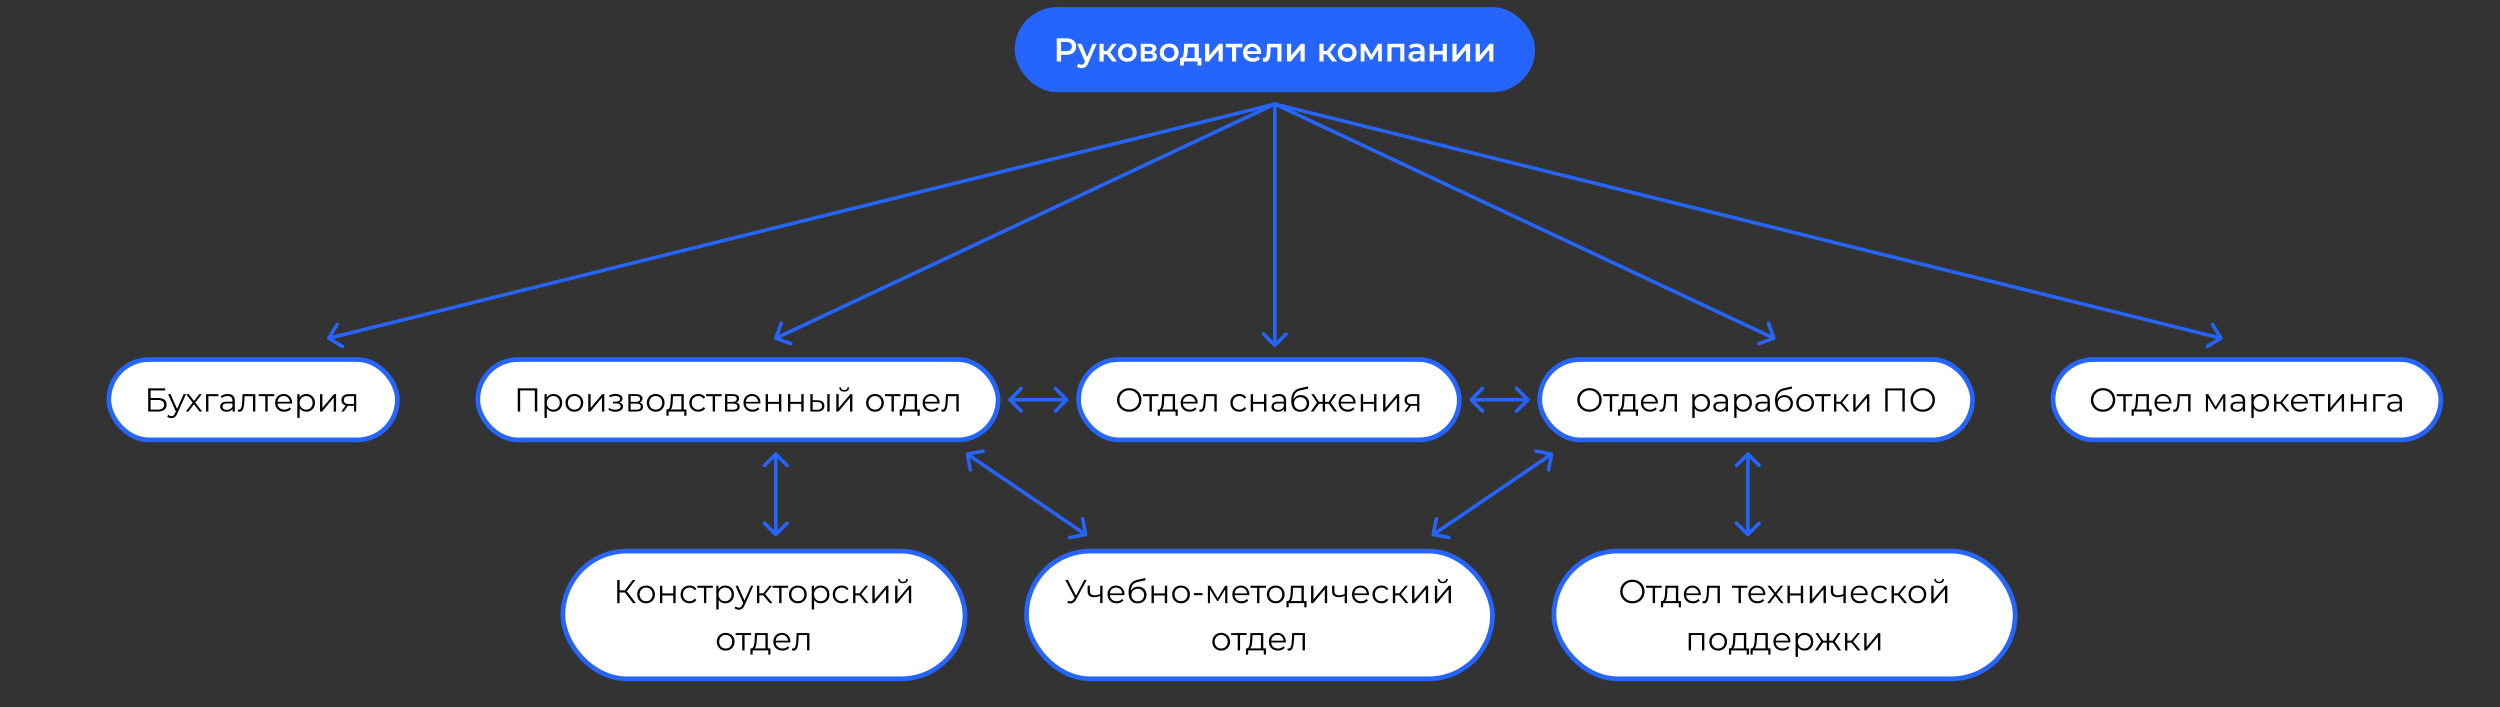 <svg width="1057" height="299" fill="none" xmlns="http://www.w3.org/2000/svg"><rect width="100%" height="100%" fill="#333333" stroke="none"/><rect x="202" y="152" width="220" height="34" rx="17" fill="#fff"/><path d="M218.899 174v-9.8h8.246v9.8h-1.022v-9.184l.266.28h-6.734l.266-.28V174h-1.022Zm15.109.07a3.447 3.447 0 0 1-1.722-.434 3.299 3.299 0 0 1-1.232-1.274c-.299-.56-.448-1.241-.448-2.044 0-.803.149-1.479.448-2.03.298-.56.704-.985 1.218-1.274a3.476 3.476 0 0 1 1.736-.434c.7 0 1.325.159 1.876.476.56.308.998.747 1.316 1.316.317.56.476 1.209.476 1.946 0 .747-.159 1.4-.476 1.96a3.43 3.43 0 0 1-1.316 1.316c-.551.317-1.176.476-1.876.476Zm-3.794 2.646V166.65h.952v2.212l-.098 1.47.14 1.484v4.9h-.994Zm3.724-3.528a2.79 2.79 0 0 0 1.4-.35c.41-.243.737-.579.98-1.008.242-.439.364-.943.364-1.512 0-.569-.122-1.069-.364-1.498a2.688 2.688 0 0 0-.98-1.008 2.699 2.699 0 0 0-1.4-.364 2.77 2.77 0 0 0-1.414.364 2.673 2.673 0 0 0-.98 1.008c-.234.429-.35.929-.35 1.498s.116 1.073.35 1.512c.242.429.569.765.98 1.008.42.233.891.35 1.414.35Zm8.897.882a3.878 3.878 0 0 1-1.918-.476 3.64 3.64 0 0 1-1.33-1.33c-.326-.569-.49-1.218-.49-1.946 0-.737.164-1.386.49-1.946a3.53 3.53 0 0 1 1.33-1.316c.56-.317 1.2-.476 1.918-.476.728 0 1.372.159 1.932.476.57.317 1.013.756 1.33 1.316.327.56.49 1.209.49 1.946 0 .728-.163 1.377-.49 1.946a3.496 3.496 0 0 1-1.33 1.33c-.569.317-1.213.476-1.932.476Zm0-.882c.532 0 1.004-.117 1.414-.35.411-.243.733-.579.966-1.008.243-.439.364-.943.364-1.512 0-.579-.121-1.083-.364-1.512a2.473 2.473 0 0 0-.966-.994 2.694 2.694 0 0 0-1.4-.364c-.522 0-.989.121-1.4.364a2.58 2.58 0 0 0-.98.994c-.242.429-.364.933-.364 1.512 0 .569.122 1.073.364 1.512.243.429.57.765.98 1.008.411.233.873.35 1.386.35Zm5.877.812v-7.35h.994v5.838l4.914-5.838h.882V174h-.994v-5.852l-4.9 5.852h-.896Zm11.462.084a5.747 5.747 0 0 1-1.582-.224 4.09 4.09 0 0 1-1.386-.686l.322-.742c.355.261.765.462 1.232.602.467.131.929.196 1.386.196a3.734 3.734 0 0 0 1.19-.196c.336-.121.597-.289.784-.504.187-.215.28-.457.28-.728 0-.392-.177-.695-.532-.91-.355-.224-.84-.336-1.456-.336h-1.26v-.728h1.19c.364 0 .686-.047.966-.14.28-.093.495-.229.644-.406a.91.91 0 0 0 .238-.63.916.916 0 0 0-.28-.672c-.177-.187-.425-.327-.742-.42a3.833 3.833 0 0 0-1.078-.14 4.942 4.942 0 0 0-1.134.168 5.165 5.165 0 0 0-1.162.434l-.28-.77a6.22 6.22 0 0 1 1.274-.504 4.73 4.73 0 0 1 1.288-.182c.588-.019 1.115.051 1.582.21.476.159.854.387 1.134.686.28.289.42.639.42 1.05 0 .364-.112.681-.336.952a2.188 2.188 0 0 1-.896.63 3.413 3.413 0 0 1-1.274.224l.042-.266c.84 0 1.493.163 1.96.49.476.327.714.77.714 1.33 0 .439-.145.826-.434 1.162-.289.327-.681.583-1.176.77a4.524 4.524 0 0 1-1.638.28Zm5.505-.084v-7.35h3.248c.83 0 1.484.159 1.96.476.485.317.728.784.728 1.4 0 .597-.229 1.059-.686 1.386-.458.317-1.06.476-1.806.476l.196-.294c.877 0 1.521.163 1.932.49.41.327.616.798.616 1.414 0 .635-.234 1.129-.7 1.484-.458.345-1.172.518-2.142.518h-3.346Zm.966-.784h2.338c.625 0 1.096-.098 1.414-.294.326-.205.49-.532.49-.98 0-.448-.145-.775-.434-.98-.29-.205-.747-.308-1.372-.308h-2.436v2.562Zm0-3.304h2.212c.569 0 1.003-.107 1.302-.322.308-.215.462-.527.462-.938 0-.411-.154-.719-.462-.924-.299-.205-.733-.308-1.302-.308h-2.212v2.492Zm10.575 4.158a3.878 3.878 0 0 1-1.918-.476 3.64 3.64 0 0 1-1.33-1.33c-.326-.569-.49-1.218-.49-1.946 0-.737.164-1.386.49-1.946a3.53 3.53 0 0 1 1.33-1.316c.56-.317 1.2-.476 1.918-.476.728 0 1.372.159 1.932.476.57.317 1.013.756 1.33 1.316.327.56.49 1.209.49 1.946 0 .728-.163 1.377-.49 1.946a3.496 3.496 0 0 1-1.33 1.33c-.569.317-1.213.476-1.932.476Zm0-.882c.532 0 1.004-.117 1.414-.35.411-.243.733-.579.966-1.008.243-.439.364-.943.364-1.512 0-.579-.121-1.083-.364-1.512a2.473 2.473 0 0 0-.966-.994 2.694 2.694 0 0 0-1.4-.364c-.522 0-.989.121-1.4.364a2.58 2.58 0 0 0-.98.994c-.242.429-.364.933-.364 1.512 0 .569.122 1.073.364 1.512.243.429.57.765.98 1.008.411.233.873.35 1.386.35Zm10.876.336v-6.006h-3.542l-.084 1.638c-.019.495-.052.98-.098 1.456a7.895 7.895 0 0 1-.21 1.316c-.094.392-.229.714-.406.966a.985.985 0 0 1-.686.42l-.994-.182a.865.865 0 0 0 .714-.308c.186-.224.331-.527.434-.91.102-.383.177-.817.224-1.302.046-.495.084-.999.112-1.512l.098-2.45h5.432v6.874h-.994Zm-6.328 2.254v-2.646h8.47v2.646h-.938V174h-6.594v1.778h-.938Zm13.487-1.708c-.728 0-1.382-.159-1.96-.476a3.597 3.597 0 0 1-1.344-1.33c-.327-.569-.49-1.218-.49-1.946 0-.737.163-1.386.49-1.946a3.49 3.49 0 0 1 1.344-1.316c.578-.317 1.232-.476 1.96-.476.625 0 1.19.121 1.694.364s.9.607 1.19 1.092l-.742.504a2.335 2.335 0 0 0-.938-.826 2.811 2.811 0 0 0-1.218-.266 2.77 2.77 0 0 0-1.414.364 2.54 2.54 0 0 0-.994.994c-.243.429-.364.933-.364 1.512s.121 1.083.364 1.512c.242.429.574.765.994 1.008.42.233.891.35 1.414.35.438 0 .844-.089 1.218-.266.373-.177.686-.448.938-.812l.742.504c-.29.476-.686.84-1.19 1.092a3.851 3.851 0 0 1-1.694.364Zm6.072-.07v-6.748l.252.266h-3.038v-.868h6.566v.868h-3.038l.252-.266V174h-.994Zm5.217 0v-7.35h3.248c.831 0 1.484.159 1.96.476.485.317.728.784.728 1.4 0 .597-.229 1.059-.686 1.386-.457.317-1.059.476-1.806.476l.196-.294c.877 0 1.521.163 1.932.49.411.327.616.798.616 1.414 0 .635-.233 1.129-.7 1.484-.457.345-1.171.518-2.142.518h-3.346Zm.966-.784h2.338c.625 0 1.097-.098 1.414-.294.327-.205.49-.532.49-.98 0-.448-.145-.775-.434-.98-.289-.205-.747-.308-1.372-.308h-2.436v2.562Zm0-3.304h2.212c.569 0 1.003-.107 1.302-.322.308-.215.462-.527.462-.938 0-.411-.154-.719-.462-.924-.299-.205-.733-.308-1.302-.308h-2.212v2.492Zm10.701 4.158c-.765 0-1.437-.159-2.016-.476a3.585 3.585 0 0 1-1.358-1.33c-.326-.569-.49-1.218-.49-1.946s.154-1.372.462-1.932c.318-.56.747-.999 1.288-1.316a3.552 3.552 0 0 1 1.848-.49c.691 0 1.302.159 1.834.476.542.308.966.747 1.274 1.316.308.56.462 1.209.462 1.946a.871.871 0 0 1-.014.154v.154h-6.398v-.742h5.866l-.392.294c0-.532-.116-1.003-.35-1.414a2.46 2.46 0 0 0-.924-.98c-.392-.233-.844-.35-1.358-.35-.504 0-.956.117-1.358.35-.401.233-.714.56-.938.98-.224.42-.336.901-.336 1.442v.154c0 .56.122 1.055.364 1.484.252.42.598.751 1.036.994.448.233.957.35 1.526.35.448 0 .864-.079 1.246-.238a2.592 2.592 0 0 0 1.008-.728l.56.644a3.133 3.133 0 0 1-1.232.896 4.096 4.096 0 0 1-1.61.308Zm5.505-.07v-7.35h.994v3.248h4.634v-3.248h.994V174h-.994v-3.248h-4.634V174h-.994Zm9.447 0v-7.35h.994v3.248h4.634v-3.248h.994V174h-.994v-3.248h-4.634V174h-.994Zm16.615 0v-7.35h.994V174h-.994Zm-4.074-4.76c.924.009 1.629.215 2.114.616.486.401.728.98.728 1.736 0 .784-.261 1.386-.784 1.806-.522.42-1.269.625-2.24.616L342.61 174v-7.35h.994v2.562l2.1.028Zm-.252 4.018c.691.009 1.209-.126 1.554-.406.355-.289.532-.709.532-1.26s-.172-.952-.518-1.204c-.345-.261-.868-.397-1.568-.406l-1.848-.028v3.276l1.848.028Zm8.15.742v-7.35h.994v5.838l4.914-5.838h.882V174h-.994v-5.852l-4.9 5.852h-.896Zm3.332-8.414c-.616 0-1.115-.154-1.498-.462-.373-.317-.569-.77-.588-1.358h.714c.01.373.14.667.392.882.252.215.579.322.98.322.402 0 .728-.107.98-.322.262-.215.397-.509.406-.882h.714c-.009.588-.205 1.041-.588 1.358-.382.308-.886.462-1.512.462Zm12.995 8.484a3.878 3.878 0 0 1-1.918-.476 3.64 3.64 0 0 1-1.33-1.33c-.326-.569-.49-1.218-.49-1.946 0-.737.164-1.386.49-1.946a3.53 3.53 0 0 1 1.33-1.316c.56-.317 1.2-.476 1.918-.476.728 0 1.372.159 1.932.476.57.317 1.013.756 1.33 1.316.327.56.49 1.209.49 1.946 0 .728-.163 1.377-.49 1.946a3.496 3.496 0 0 1-1.33 1.33c-.569.317-1.213.476-1.932.476Zm0-.882c.532 0 1.004-.117 1.414-.35.411-.243.733-.579.966-1.008.243-.439.364-.943.364-1.512 0-.579-.121-1.083-.364-1.512a2.473 2.473 0 0 0-.966-.994 2.694 2.694 0 0 0-1.4-.364c-.522 0-.989.121-1.4.364a2.58 2.58 0 0 0-.98.994c-.242.429-.364.933-.364 1.512 0 .569.122 1.073.364 1.512.243.429.57.765.98 1.008.411.233.873.35 1.386.35Zm7.003.812v-6.748l.252.266h-3.038v-.868h6.566v.868h-3.038l.252-.266V174h-.994Zm9.806-.476v-6.006h-3.542l-.084 1.638a23.5 23.5 0 0 1-.098 1.456 7.693 7.693 0 0 1-.21 1.316c-.093.392-.228.714-.406.966a.983.983 0 0 1-.686.42l-.994-.182a.863.863 0 0 0 .714-.308c.187-.224.332-.527.434-.91.103-.383.178-.817.224-1.302.047-.495.084-.999.112-1.512l.098-2.45h5.432v6.874h-.994Zm-6.328 2.254v-2.646h8.47v2.646h-.938V174h-6.594v1.778h-.938Zm13.557-1.708c-.765 0-1.437-.159-2.016-.476a3.585 3.585 0 0 1-1.358-1.33c-.326-.569-.49-1.218-.49-1.946s.154-1.372.462-1.932c.318-.56.747-.999 1.288-1.316a3.552 3.552 0 0 1 1.848-.49c.691 0 1.302.159 1.834.476.542.308.966.747 1.274 1.316.308.56.462 1.209.462 1.946a.871.871 0 0 1-.014.154v.154h-6.398v-.742h5.866l-.392.294c0-.532-.116-1.003-.35-1.414a2.46 2.46 0 0 0-.924-.98c-.392-.233-.844-.35-1.358-.35-.504 0-.956.117-1.358.35-.401.233-.714.56-.938.98-.224.42-.336.901-.336 1.442v.154c0 .56.122 1.055.364 1.484.252.42.598.751 1.036.994.448.233.957.35 1.526.35.448 0 .864-.079 1.246-.238a2.592 2.592 0 0 0 1.008-.728l.56.644a3.133 3.133 0 0 1-1.232.896 4.096 4.096 0 0 1-1.61.308Zm4.01-.084.07-.854a.971.971 0 0 1 .182.042c.066.009.122.014.168.014a.863.863 0 0 0 .714-.336c.187-.224.327-.523.42-.896.094-.373.159-.793.196-1.26.038-.476.07-.952.098-1.428l.126-2.618h5.39V174h-.994v-6.776l.252.294h-4.004l.238-.308-.112 2.128a21.57 21.57 0 0 1-.154 1.82 7.232 7.232 0 0 1-.322 1.526c-.14.439-.336.784-.588 1.036-.252.243-.574.364-.966.364-.112 0-.228-.009-.35-.028a8.71 8.71 0 0 1-.364-.07Z" fill="#000"/><rect x="202" y="152" width="220" height="34" rx="17" stroke="#2665FC" stroke-width="2"/><rect x="238" y="233" width="170" height="54" rx="27" fill="#fff"/><path d="m267.668 255-3.766-4.886.84-.504 4.116 5.39h-1.19Zm-6.706 0v-9.8h1.008v9.8h-1.008Zm.7-4.494v-.91h3.066v.91h-3.066Zm3.164-.294-.952-.168 3.654-4.844h1.12l-3.822 5.012Zm8.328 4.858c-.71 0-1.349-.159-1.918-.476a3.633 3.633 0 0 1-1.33-1.33c-.327-.569-.49-1.218-.49-1.946 0-.737.163-1.386.49-1.946.326-.56.77-.999 1.33-1.316.56-.317 1.199-.476 1.918-.476.728 0 1.372.159 1.932.476a3.406 3.406 0 0 1 1.33 1.316c.326.56.49 1.209.49 1.946 0 .728-.164 1.377-.49 1.946a3.51 3.51 0 0 1-1.33 1.33c-.57.317-1.214.476-1.932.476Zm0-.882c.532 0 1.003-.117 1.414-.35.41-.243.732-.579.966-1.008.242-.439.364-.943.364-1.512 0-.579-.122-1.083-.364-1.512a2.486 2.486 0 0 0-.966-.994 2.699 2.699 0 0 0-1.4-.364c-.523 0-.99.121-1.4.364a2.566 2.566 0 0 0-.98.994c-.243.429-.364.933-.364 1.512 0 .569.121 1.073.364 1.512.242.429.569.765.98 1.008.41.233.872.35 1.386.35Zm5.876.812v-7.35h.994v3.248h4.634v-3.248h.994V255h-.994v-3.248h-4.634V255h-.994Zm12.527.07c-.728 0-1.381-.159-1.96-.476a3.612 3.612 0 0 1-1.344-1.33c-.326-.569-.49-1.218-.49-1.946 0-.737.164-1.386.49-1.946.327-.56.775-.999 1.344-1.316.579-.317 1.232-.476 1.96-.476.626 0 1.19.121 1.694.364s.901.607 1.19 1.092l-.742.504a2.328 2.328 0 0 0-.938-.826 2.805 2.805 0 0 0-1.218-.266c-.522 0-.994.121-1.414.364-.42.233-.751.565-.994.994-.242.429-.364.933-.364 1.512s.122 1.083.364 1.512c.243.429.574.765.994 1.008.42.233.892.35 1.414.35.439 0 .845-.089 1.218-.266a2.36 2.36 0 0 0 .938-.812l.742.504a2.86 2.86 0 0 1-1.19 1.092 3.848 3.848 0 0 1-1.694.364Zm6.072-.07v-6.748l.252.266h-3.038v-.868h6.566v.868h-3.038l.252-.266V255h-.994Zm9.012.07a3.447 3.447 0 0 1-1.722-.434 3.299 3.299 0 0 1-1.232-1.274c-.299-.56-.448-1.241-.448-2.044 0-.803.149-1.479.448-2.03.298-.56.704-.985 1.218-1.274a3.476 3.476 0 0 1 1.736-.434c.7 0 1.325.159 1.876.476.56.308.998.747 1.316 1.316.317.56.476 1.209.476 1.946 0 .747-.159 1.4-.476 1.96a3.43 3.43 0 0 1-1.316 1.316c-.551.317-1.176.476-1.876.476Zm-3.794 2.646V247.65h.952v2.212l-.098 1.47.14 1.484v4.9h-.994Zm3.724-3.528a2.79 2.79 0 0 0 1.4-.35c.41-.243.737-.579.98-1.008.242-.439.364-.943.364-1.512 0-.569-.122-1.069-.364-1.498a2.688 2.688 0 0 0-.98-1.008 2.699 2.699 0 0 0-1.4-.364 2.77 2.77 0 0 0-1.414.364 2.673 2.673 0 0 0-.98 1.008c-.234.429-.35.929-.35 1.498s.116 1.073.35 1.512c.242.429.569.765.98 1.008.42.233.891.35 1.414.35Zm5.794 3.598c-.345 0-.676-.056-.994-.168a2.154 2.154 0 0 1-.798-.504l.462-.742c.187.177.388.313.602.406.224.103.472.154.742.154a1.3 1.3 0 0 0 .84-.28c.243-.177.472-.495.686-.952l.476-1.078.112-.154 3.024-6.818h.98l-3.682 8.232c-.205.476-.434.854-.686 1.134-.242.28-.508.476-.798.588a2.478 2.478 0 0 1-.966.182Zm1.96-2.576-3.388-7.56h1.036l2.996 6.748-.644.812Zm11.111-.21-3.024-3.64.826-.49 3.374 4.13h-1.176Zm-5.39 0v-7.35h.994V255h-.994Zm.686-3.276v-.854h2.366v.854h-2.366Zm2.59-.294-.924-.14 2.926-3.64h1.078l-3.08 3.78Zm6.108 3.57v-6.748l.252.266h-3.038v-.868h6.566v.868h-3.038l.252-.266V255h-.994Zm7.9.07c-.71 0-1.349-.159-1.918-.476a3.633 3.633 0 0 1-1.33-1.33c-.327-.569-.49-1.218-.49-1.946 0-.737.163-1.386.49-1.946.326-.56.77-.999 1.33-1.316.56-.317 1.199-.476 1.918-.476.728 0 1.372.159 1.932.476a3.406 3.406 0 0 1 1.33 1.316c.326.56.49 1.209.49 1.946 0 .728-.164 1.377-.49 1.946a3.51 3.51 0 0 1-1.33 1.33c-.57.317-1.214.476-1.932.476Zm0-.882c.532 0 1.003-.117 1.414-.35.41-.243.732-.579.966-1.008.242-.439.364-.943.364-1.512 0-.579-.122-1.083-.364-1.512a2.486 2.486 0 0 0-.966-.994 2.699 2.699 0 0 0-1.4-.364c-.523 0-.99.121-1.4.364a2.566 2.566 0 0 0-.98.994c-.243.429-.364.933-.364 1.512 0 .569.121 1.073.364 1.512.242.429.569.765.98 1.008.41.233.872.35 1.386.35Zm9.67.882a3.447 3.447 0 0 1-1.722-.434 3.306 3.306 0 0 1-1.232-1.274c-.299-.56-.448-1.241-.448-2.044 0-.803.149-1.479.448-2.03.299-.56.705-.985 1.218-1.274a3.476 3.476 0 0 1 1.736-.434c.7 0 1.325.159 1.876.476.56.308.999.747 1.316 1.316.317.56.476 1.209.476 1.946 0 .747-.159 1.4-.476 1.96-.317.56-.756.999-1.316 1.316-.551.317-1.176.476-1.876.476Zm-3.794 2.646V247.65h.952v2.212l-.098 1.47.14 1.484v4.9h-.994Zm3.724-3.528c.523 0 .989-.117 1.4-.35a2.68 2.68 0 0 0 .98-1.008c.243-.439.364-.943.364-1.512 0-.569-.121-1.069-.364-1.498a2.68 2.68 0 0 0-.98-1.008 2.696 2.696 0 0 0-1.4-.364 2.77 2.77 0 0 0-1.414.364 2.68 2.68 0 0 0-.98 1.008c-.233.429-.35.929-.35 1.498s.117 1.073.35 1.512c.243.429.569.765.98 1.008.42.233.891.35 1.414.35Zm8.954.882c-.728 0-1.382-.159-1.96-.476a3.597 3.597 0 0 1-1.344-1.33c-.327-.569-.49-1.218-.49-1.946 0-.737.163-1.386.49-1.946a3.49 3.49 0 0 1 1.344-1.316c.578-.317 1.232-.476 1.96-.476.625 0 1.19.121 1.694.364s.9.607 1.19 1.092l-.742.504a2.335 2.335 0 0 0-.938-.826 2.811 2.811 0 0 0-1.218-.266 2.77 2.77 0 0 0-1.414.364 2.54 2.54 0 0 0-.994.994c-.243.429-.364.933-.364 1.512s.121 1.083.364 1.512c.242.429.574.765.994 1.008.42.233.891.35 1.414.35.438 0 .844-.089 1.218-.266.373-.177.686-.448.938-.812l.742.504c-.29.476-.686.84-1.19 1.092a3.851 3.851 0 0 1-1.694.364Zm10.198-.07-3.024-3.64.826-.49 3.374 4.13h-1.176Zm-5.39 0v-7.35h.994V255h-.994Zm.686-3.276v-.854h2.366v.854h-2.366Zm2.59-.294-.924-.14 2.926-3.64h1.078l-3.08 3.78Zm4.859 3.57v-7.35h.994v5.838l4.914-5.838h.882V255h-.994v-5.852l-4.9 5.852h-.896Zm9.639 0v-7.35h.994v5.838l4.914-5.838h.882V255h-.994v-5.852l-4.9 5.852h-.896Zm3.332-8.414c-.616 0-1.116-.154-1.498-.462-.374-.317-.57-.77-.588-1.358h.714c.009.373.14.667.392.882.252.215.578.322.98.322.401 0 .728-.107.98-.322.261-.215.396-.509.406-.882h.714c-.01.588-.206 1.041-.588 1.358-.383.308-.887.462-1.512.462Zm-74.991 28.484c-.709 0-1.349-.159-1.918-.476a3.64 3.64 0 0 1-1.33-1.33c-.327-.569-.49-1.218-.49-1.946 0-.737.163-1.386.49-1.946a3.53 3.53 0 0 1 1.33-1.316c.56-.317 1.199-.476 1.918-.476.728 0 1.372.159 1.932.476a3.4 3.4 0 0 1 1.33 1.316c.327.56.49 1.209.49 1.946 0 .728-.163 1.377-.49 1.946a3.503 3.503 0 0 1-1.33 1.33c-.569.317-1.213.476-1.932.476Zm0-.882c.532 0 1.003-.117 1.414-.35.411-.243.733-.579.966-1.008.243-.439.364-.943.364-1.512 0-.579-.121-1.083-.364-1.512a2.473 2.473 0 0 0-.966-.994 2.696 2.696 0 0 0-1.4-.364c-.523 0-.989.121-1.4.364a2.573 2.573 0 0 0-.98.994c-.243.429-.364.933-.364 1.512 0 .569.121 1.073.364 1.512.243.429.569.765.98 1.008.411.233.873.35 1.386.35Zm7.003.812v-6.748l.252.266h-3.038v-.868h6.566v.868h-3.038l.252-.266V275h-.994Zm9.806-.476v-6.006h-3.542l-.084 1.638c-.019.495-.051.98-.098 1.456a7.693 7.693 0 0 1-.21 1.316c-.093.392-.229.714-.406.966a.983.983 0 0 1-.686.42l-.994-.182a.865.865 0 0 0 .714-.308c.187-.224.331-.527.434-.91.103-.383.177-.817.224-1.302.047-.495.084-.999.112-1.512l.098-2.45h5.432v6.874h-.994Zm-6.328 2.254v-2.646h8.47v2.646h-.938V275h-6.594v1.778h-.938Zm13.557-1.708c-.765 0-1.437-.159-2.016-.476a3.585 3.585 0 0 1-1.358-1.33c-.326-.569-.49-1.218-.49-1.946s.154-1.372.462-1.932c.318-.56.747-.999 1.288-1.316a3.552 3.552 0 0 1 1.848-.49c.691 0 1.302.159 1.834.476.542.308.966.747 1.274 1.316.308.56.462 1.209.462 1.946a.871.871 0 0 1-.014.154v.154h-6.398v-.742h5.866l-.392.294c0-.532-.116-1.003-.35-1.414a2.46 2.46 0 0 0-.924-.98c-.392-.233-.844-.35-1.358-.35-.504 0-.956.117-1.358.35-.401.233-.714.56-.938.98-.224.42-.336.901-.336 1.442v.154c0 .56.122 1.055.364 1.484.252.42.598.751 1.036.994.448.233.957.35 1.526.35.448 0 .864-.079 1.246-.238a2.592 2.592 0 0 0 1.008-.728l.56.644a3.133 3.133 0 0 1-1.232.896 4.096 4.096 0 0 1-1.61.308Zm4.01-.084.07-.854a.99.99 0 0 1 .182.042c.065.009.121.014.168.014a.863.863 0 0 0 .714-.336c.187-.224.327-.523.42-.896.093-.373.159-.793.196-1.26.037-.476.07-.952.098-1.428l.126-2.618h5.39V275h-.994v-6.776l.252.294h-4.004l.238-.308-.112 2.128a21.57 21.57 0 0 1-.154 1.82 7.295 7.295 0 0 1-.322 1.526c-.14.439-.336.784-.588 1.036-.252.243-.574.364-.966.364-.112 0-.229-.009-.35-.028a8.71 8.71 0 0 1-.364-.07Z" fill="#000"/><rect x="238" y="233" width="170" height="54" rx="27" stroke="#2665FC" stroke-width="2"/><rect x="434" y="233" width="197" height="54" rx="27" fill="#fff"/><path d="M451.59 254.034c.476.187.924.233 1.344.14.42-.103.808-.434 1.162-.994l.476-.756.098-.126 3.752-7.098h1.036l-4.452 8.204c-.298.569-.653.994-1.064 1.274-.401.28-.83.429-1.288.448-.448.019-.9-.065-1.358-.252l.294-.84Zm3.052-.798L450.4 245.2h1.106l3.696 7.182-.56.854Zm10.605-1.344c-.43.187-.864.336-1.302.448a5.51 5.51 0 0 1-1.288.154c-.868 0-1.554-.196-2.058-.588-.504-.401-.756-1.017-.756-1.848v-2.408h.98v2.352c0 .56.182.98.546 1.26.364.28.854.42 1.47.42.373 0 .765-.047 1.176-.14.41-.103.826-.247 1.246-.434l-.014.784Zm-.084 3.108v-7.35h.994V255h-.994Zm6.966.07c-.765 0-1.437-.159-2.016-.476a3.585 3.585 0 0 1-1.358-1.33c-.326-.569-.49-1.218-.49-1.946s.154-1.372.462-1.932c.318-.56.747-.999 1.288-1.316a3.552 3.552 0 0 1 1.848-.49c.691 0 1.302.159 1.834.476.542.308.966.747 1.274 1.316.308.56.462 1.209.462 1.946a.871.871 0 0 1-.014.154v.154h-6.398v-.742h5.866l-.392.294c0-.532-.116-1.003-.35-1.414a2.46 2.46 0 0 0-.924-.98c-.392-.233-.844-.35-1.358-.35-.504 0-.956.117-1.358.35-.401.233-.714.56-.938.98-.224.42-.336.901-.336 1.442v.154c0 .56.122 1.055.364 1.484.252.42.598.751 1.036.994.448.233.957.35 1.526.35.448 0 .864-.079 1.246-.238a2.592 2.592 0 0 0 1.008-.728l.56.644a3.133 3.133 0 0 1-1.232.896 4.096 4.096 0 0 1-1.61.308Zm8.809.014c-.598 0-1.13-.098-1.596-.294a3.043 3.043 0 0 1-1.176-.896c-.327-.401-.574-.896-.742-1.484-.168-.597-.252-1.288-.252-2.072 0-.7.065-1.311.196-1.834.13-.532.312-.989.546-1.372.233-.383.504-.705.812-.966a4.082 4.082 0 0 1 1.022-.644 5.696 5.696 0 0 1 1.148-.378l3.304-.77.168.924-3.108.7a13.48 13.48 0 0 0-.714.196c-.271.084-.551.21-.84.378a3.01 3.01 0 0 0-.784.7c-.243.299-.439.686-.588 1.162-.14.467-.21 1.05-.21 1.75 0 .149.004.271.014.364l.028.28c.018.093.032.233.042.42l-.434-.364a3.417 3.417 0 0 1 .63-1.484 3.223 3.223 0 0 1 1.19-.994 3.544 3.544 0 0 1 1.61-.364c.681 0 1.288.149 1.82.448.532.289.947.695 1.246 1.218.308.523.462 1.129.462 1.82 0 .681-.159 1.293-.476 1.834a3.27 3.27 0 0 1-1.316 1.274c-.57.299-1.237.448-2.002.448Zm.112-.826c.522 0 .984-.117 1.386-.35a2.56 2.56 0 0 0 .938-.98 2.76 2.76 0 0 0 .35-1.386 2.58 2.58 0 0 0-.35-1.344 2.415 2.415 0 0 0-.938-.924c-.402-.233-.868-.35-1.4-.35-.523 0-.985.112-1.386.336a2.408 2.408 0 0 0-.952.91c-.224.392-.336.845-.336 1.358 0 .513.112.975.336 1.386.233.411.55.737.952.98.41.243.877.364 1.4.364Zm5.812.742v-7.35h.994v3.248h4.634v-3.248h.994V255h-.994v-3.248h-4.634V255h-.994Zm12.472.07c-.71 0-1.349-.159-1.918-.476a3.633 3.633 0 0 1-1.33-1.33c-.327-.569-.49-1.218-.49-1.946 0-.737.163-1.386.49-1.946.326-.56.77-.999 1.33-1.316.56-.317 1.199-.476 1.918-.476.728 0 1.372.159 1.932.476a3.406 3.406 0 0 1 1.33 1.316c.326.56.49 1.209.49 1.946 0 .728-.164 1.377-.49 1.946a3.51 3.51 0 0 1-1.33 1.33c-.57.317-1.214.476-1.932.476Zm0-.882c.532 0 1.003-.117 1.414-.35.41-.243.732-.579.966-1.008.242-.439.364-.943.364-1.512 0-.579-.122-1.083-.364-1.512a2.486 2.486 0 0 0-.966-.994 2.699 2.699 0 0 0-1.4-.364c-.523 0-.99.121-1.4.364a2.566 2.566 0 0 0-.98.994c-.243.429-.364.933-.364 1.512 0 .569.121 1.073.364 1.512.242.429.569.765.98 1.008.41.233.872.35 1.386.35Zm5.439-2.548v-.868h3.668v.868h-3.668Zm5.919 3.36v-7.35h1.008l3.332 5.642h-.42L518 247.65h.924V255h-.91v-6.216l.182.084-3.164 5.236h-.448l-3.192-5.292.21-.042V255h-.91Zm14.211.07c-.765 0-1.437-.159-2.016-.476a3.578 3.578 0 0 1-1.358-1.33c-.327-.569-.49-1.218-.49-1.946s.154-1.372.462-1.932c.317-.56.747-.999 1.288-1.316a3.552 3.552 0 0 1 1.848-.49c.691 0 1.302.159 1.834.476a3.27 3.27 0 0 1 1.274 1.316c.308.56.462 1.209.462 1.946a.978.978 0 0 1-.014.154v.154h-6.398v-.742h5.866l-.392.294c0-.532-.117-1.003-.35-1.414a2.46 2.46 0 0 0-.924-.98c-.392-.233-.845-.35-1.358-.35-.504 0-.957.117-1.358.35-.401.233-.714.56-.938.98-.224.42-.336.901-.336 1.442v.154c0 .56.121 1.055.364 1.484.252.42.597.751 1.036.994.448.233.957.35 1.526.35.448 0 .863-.079 1.246-.238a2.592 2.592 0 0 0 1.008-.728l.56.644a3.14 3.14 0 0 1-1.232.896 4.096 4.096 0 0 1-1.61.308Zm6.576-.07v-6.748l.252.266h-3.038v-.868h6.566v.868h-3.038l.252-.266V255h-.994Zm7.899.07a3.878 3.878 0 0 1-1.918-.476 3.64 3.64 0 0 1-1.33-1.33c-.326-.569-.49-1.218-.49-1.946 0-.737.164-1.386.49-1.946a3.53 3.53 0 0 1 1.33-1.316c.56-.317 1.2-.476 1.918-.476.728 0 1.372.159 1.932.476.57.317 1.013.756 1.33 1.316.327.56.49 1.209.49 1.946 0 .728-.163 1.377-.49 1.946a3.496 3.496 0 0 1-1.33 1.33c-.569.317-1.213.476-1.932.476Zm0-.882c.532 0 1.004-.117 1.414-.35.411-.243.733-.579.966-1.008.243-.439.364-.943.364-1.512 0-.579-.121-1.083-.364-1.512a2.473 2.473 0 0 0-.966-.994 2.694 2.694 0 0 0-1.4-.364c-.522 0-.989.121-1.4.364a2.58 2.58 0 0 0-.98.994c-.242.429-.364.933-.364 1.512 0 .569.122 1.073.364 1.512.243.429.57.765.98 1.008.411.233.873.35 1.386.35Zm10.876.336v-6.006h-3.542l-.084 1.638c-.019.495-.052.98-.098 1.456a7.895 7.895 0 0 1-.21 1.316c-.094.392-.229.714-.406.966a.985.985 0 0 1-.686.42l-.994-.182a.865.865 0 0 0 .714-.308c.186-.224.331-.527.434-.91.102-.383.177-.817.224-1.302.046-.495.084-.999.112-1.512l.098-2.45h5.432v6.874h-.994Zm-6.328 2.254v-2.646h8.47v2.646h-.938V255h-6.594v1.778h-.938ZM554.333 255v-7.35h.994v5.838l4.914-5.838h.882V255h-.994v-5.852l-4.9 5.852h-.896Zm14.287-3.108c-.43.187-.864.336-1.302.448a5.51 5.51 0 0 1-1.288.154c-.868 0-1.554-.196-2.058-.588-.504-.401-.756-1.017-.756-1.848v-2.408h.98v2.352c0 .56.182.98.546 1.26.364.28.854.42 1.47.42.373 0 .765-.047 1.176-.14.41-.103.826-.247 1.246-.434l-.014.784Zm-.084 3.108v-7.35h.994V255h-.994Zm6.966.07c-.765 0-1.437-.159-2.016-.476a3.585 3.585 0 0 1-1.358-1.33c-.326-.569-.49-1.218-.49-1.946s.154-1.372.462-1.932c.318-.56.747-.999 1.288-1.316a3.552 3.552 0 0 1 1.848-.49c.691 0 1.302.159 1.834.476.542.308.966.747 1.274 1.316.308.56.462 1.209.462 1.946a.871.871 0 0 1-.014.154v.154h-6.398v-.742h5.866l-.392.294c0-.532-.116-1.003-.35-1.414a2.46 2.46 0 0 0-.924-.98c-.392-.233-.844-.35-1.358-.35-.504 0-.956.117-1.358.35-.401.233-.714.56-.938.98-.224.42-.336.901-.336 1.442v.154c0 .56.122 1.055.364 1.484.252.42.598.751 1.036.994.448.233.957.35 1.526.35.448 0 .864-.079 1.246-.238a2.592 2.592 0 0 0 1.008-.728l.56.644a3.133 3.133 0 0 1-1.232.896 4.096 4.096 0 0 1-1.61.308Zm8.585 0c-.728 0-1.382-.159-1.96-.476a3.597 3.597 0 0 1-1.344-1.33c-.327-.569-.49-1.218-.49-1.946 0-.737.163-1.386.49-1.946a3.49 3.49 0 0 1 1.344-1.316c.578-.317 1.232-.476 1.96-.476.625 0 1.19.121 1.694.364s.9.607 1.19 1.092l-.742.504a2.335 2.335 0 0 0-.938-.826 2.811 2.811 0 0 0-1.218-.266 2.77 2.77 0 0 0-1.414.364 2.54 2.54 0 0 0-.994.994c-.243.429-.364.933-.364 1.512s.121 1.083.364 1.512c.242.429.574.765.994 1.008.42.233.891.35 1.414.35.438 0 .844-.089 1.218-.266.373-.177.686-.448.938-.812l.742.504c-.29.476-.686.84-1.19 1.092a3.851 3.851 0 0 1-1.694.364Zm10.198-.07-3.024-3.64.826-.49 3.374 4.13h-1.176Zm-5.39 0v-7.35h.994V255h-.994Zm.686-3.276v-.854h2.366v.854h-2.366Zm2.59-.294-.924-.14 2.926-3.64h1.078l-3.08 3.78Zm4.859 3.57v-7.35h.994v5.838l4.914-5.838h.882V255h-.994v-5.852l-4.9 5.852h-.896Zm9.639 0v-7.35h.994v5.838l4.914-5.838h.882V255h-.994v-5.852l-4.9 5.852h-.896Zm3.332-8.414c-.616 0-1.115-.154-1.498-.462-.373-.317-.569-.77-.588-1.358h.714c.009.373.14.667.392.882.252.215.579.322.98.322s.728-.107.98-.322c.261-.215.397-.509.406-.882h.714c-.009.588-.205 1.041-.588 1.358-.383.308-.887.462-1.512.462Zm-93.694 28.484c-.709 0-1.349-.159-1.918-.476a3.64 3.64 0 0 1-1.33-1.33c-.327-.569-.49-1.218-.49-1.946 0-.737.163-1.386.49-1.946a3.53 3.53 0 0 1 1.33-1.316c.56-.317 1.199-.476 1.918-.476.728 0 1.372.159 1.932.476a3.4 3.4 0 0 1 1.33 1.316c.327.56.49 1.209.49 1.946 0 .728-.163 1.377-.49 1.946a3.503 3.503 0 0 1-1.33 1.33c-.569.317-1.213.476-1.932.476Zm0-.882c.532 0 1.003-.117 1.414-.35.411-.243.733-.579.966-1.008.243-.439.364-.943.364-1.512 0-.579-.121-1.083-.364-1.512a2.473 2.473 0 0 0-.966-.994 2.696 2.696 0 0 0-1.4-.364c-.523 0-.989.121-1.4.364a2.573 2.573 0 0 0-.98.994c-.243.429-.364.933-.364 1.512 0 .569.121 1.073.364 1.512.243.429.569.765.98 1.008.411.233.873.35 1.386.35Zm7.003.812v-6.748l.252.266h-3.038v-.868h6.566v.868h-3.038l.252-.266V275h-.994Zm9.806-.476v-6.006h-3.542l-.084 1.638c-.019.495-.051.98-.098 1.456a7.693 7.693 0 0 1-.21 1.316c-.093.392-.229.714-.406.966a.983.983 0 0 1-.686.42l-.994-.182a.865.865 0 0 0 .714-.308c.187-.224.331-.527.434-.91.103-.383.177-.817.224-1.302.047-.495.084-.999.112-1.512l.098-2.45h5.432v6.874h-.994Zm-6.328 2.254v-2.646h8.47v2.646h-.938V275h-6.594v1.778h-.938Zm13.557-1.708c-.765 0-1.437-.159-2.016-.476a3.585 3.585 0 0 1-1.358-1.33c-.326-.569-.49-1.218-.49-1.946s.154-1.372.462-1.932c.318-.56.747-.999 1.288-1.316a3.552 3.552 0 0 1 1.848-.49c.691 0 1.302.159 1.834.476.542.308.966.747 1.274 1.316.308.56.462 1.209.462 1.946a.871.871 0 0 1-.014.154v.154h-6.398v-.742h5.866l-.392.294c0-.532-.116-1.003-.35-1.414a2.46 2.46 0 0 0-.924-.98c-.392-.233-.844-.35-1.358-.35-.504 0-.956.117-1.358.35-.401.233-.714.56-.938.98-.224.42-.336.901-.336 1.442v.154c0 .56.122 1.055.364 1.484.252.42.598.751 1.036.994.448.233.957.35 1.526.35.448 0 .864-.079 1.246-.238a2.592 2.592 0 0 0 1.008-.728l.56.644a3.133 3.133 0 0 1-1.232.896 4.096 4.096 0 0 1-1.61.308Zm4.01-.084.07-.854a.99.99 0 0 1 .182.042c.065.009.121.014.168.014a.863.863 0 0 0 .714-.336c.187-.224.327-.523.42-.896.093-.373.159-.793.196-1.26.037-.476.07-.952.098-1.428l.126-2.618h5.39V275h-.994v-6.776l.252.294h-4.004l.238-.308-.112 2.128a21.57 21.57 0 0 1-.154 1.82 7.295 7.295 0 0 1-.322 1.526c-.14.439-.336.784-.588 1.036-.252.243-.574.364-.966.364-.112 0-.229-.009-.35-.028a8.71 8.71 0 0 1-.364-.07Z" fill="#000"/><rect x="434" y="233" width="197" height="54" rx="27" stroke="#2665FC" stroke-width="2"/><rect x="657" y="233" width="195" height="54" rx="27" fill="#fff"/><path d="M690.19 255.084a5.71 5.71 0 0 1-2.058-.364 5.088 5.088 0 0 1-1.638-1.05 5.135 5.135 0 0 1-1.078-1.582 5.132 5.132 0 0 1-.378-1.988c0-.719.126-1.377.378-1.974a4.92 4.92 0 0 1 1.078-1.582 4.804 4.804 0 0 1 1.638-1.05 5.462 5.462 0 0 1 2.058-.378c.738 0 1.419.126 2.044.378a4.739 4.739 0 0 1 1.624 1.036c.467.448.826.975 1.078 1.582a4.96 4.96 0 0 1 .392 1.988 4.96 4.96 0 0 1-.392 1.988 4.622 4.622 0 0 1-1.078 1.582 4.91 4.91 0 0 1-1.624 1.05 5.592 5.592 0 0 1-2.044.364Zm0-.924c.588 0 1.13-.098 1.624-.294.504-.205.938-.49 1.302-.854.374-.373.663-.803.868-1.288a4.184 4.184 0 0 0 .308-1.624c0-.588-.102-1.125-.308-1.61a3.809 3.809 0 0 0-.868-1.288 3.637 3.637 0 0 0-1.302-.854 4.199 4.199 0 0 0-1.624-.308c-.588 0-1.134.103-1.638.308a3.783 3.783 0 0 0-1.316.854 4.123 4.123 0 0 0-.868 1.288 4.096 4.096 0 0 0-.308 1.61c0 .579.103 1.115.308 1.61.215.495.504.929.868 1.302.374.364.812.649 1.316.854a4.48 4.48 0 0 0 1.638.294Zm8.567.84v-6.748l.252.266h-3.038v-.868h6.566v.868h-3.038l.252-.266V255h-.994Zm9.806-.476v-6.006h-3.542l-.084 1.638a23.5 23.5 0 0 1-.098 1.456 7.693 7.693 0 0 1-.21 1.316c-.093.392-.228.714-.406.966a.983.983 0 0 1-.686.42l-.994-.182a.863.863 0 0 0 .714-.308c.187-.224.332-.527.434-.91.103-.383.178-.817.224-1.302.047-.495.084-.999.112-1.512l.098-2.45h5.432v6.874h-.994Zm-6.328 2.254v-2.646h8.47v2.646h-.938V255h-6.594v1.778h-.938Zm13.558-1.708c-.766 0-1.438-.159-2.016-.476a3.57 3.57 0 0 1-1.358-1.33c-.327-.569-.49-1.218-.49-1.946s.154-1.372.462-1.932c.317-.56.746-.999 1.288-1.316a3.547 3.547 0 0 1 1.848-.49c.69 0 1.302.159 1.834.476a3.27 3.27 0 0 1 1.274 1.316c.308.56.462 1.209.462 1.946a.978.978 0 0 1-.014.154v.154h-6.398v-.742h5.866l-.392.294c0-.532-.117-1.003-.35-1.414a2.46 2.46 0 0 0-.924-.98c-.392-.233-.845-.35-1.358-.35-.504 0-.957.117-1.358.35-.402.233-.714.56-.938.98-.224.42-.336.901-.336 1.442v.154c0 .56.121 1.055.364 1.484.252.42.597.751 1.036.994.448.233.956.35 1.526.35.448 0 .863-.079 1.246-.238a2.592 2.592 0 0 0 1.008-.728l.56.644a3.147 3.147 0 0 1-1.232.896 4.1 4.1 0 0 1-1.61.308Zm4.009-.084.07-.854a.971.971 0 0 1 .182.042c.066.009.122.014.168.014a.863.863 0 0 0 .714-.336c.187-.224.327-.523.42-.896.094-.373.159-.793.196-1.26.038-.476.07-.952.098-1.428l.126-2.618h5.39V255h-.994v-6.776l.252.294h-4.004l.238-.308-.112 2.128a21.57 21.57 0 0 1-.154 1.82 7.232 7.232 0 0 1-.322 1.526c-.14.439-.336.784-.588 1.036-.252.243-.574.364-.966.364-.112 0-.228-.009-.35-.028a8.71 8.71 0 0 1-.364-.07Zm15.254.014v-6.748l.252.266h-3.038v-.868h6.566v.868h-3.038l.252-.266V255h-.994Zm8.026.07c-.766 0-1.438-.159-2.016-.476a3.57 3.57 0 0 1-1.358-1.33c-.327-.569-.49-1.218-.49-1.946s.154-1.372.462-1.932c.317-.56.746-.999 1.288-1.316a3.547 3.547 0 0 1 1.848-.49c.69 0 1.302.159 1.834.476a3.27 3.27 0 0 1 1.274 1.316c.308.56.462 1.209.462 1.946a.978.978 0 0 1-.014.154v.154h-6.398v-.742h5.866l-.392.294c0-.532-.117-1.003-.35-1.414a2.46 2.46 0 0 0-.924-.98c-.392-.233-.845-.35-1.358-.35-.504 0-.957.117-1.358.35-.402.233-.714.56-.938.98-.224.42-.336.901-.336 1.442v.154c0 .56.121 1.055.364 1.484.252.42.597.751 1.036.994.448.233.956.35 1.526.35.448 0 .863-.079 1.246-.238a2.592 2.592 0 0 0 1.008-.728l.56.644a3.147 3.147 0 0 1-1.232.896 4.1 4.1 0 0 1-1.61.308Zm4.095-.07 3.108-4.032-.014.49-2.954-3.808h1.12l2.422 3.15-.42-.014 2.422-3.136h1.092l-2.982 3.85.014-.532 3.136 4.032h-1.134l-2.562-3.36.392.056-2.52 3.304h-1.12Zm8.573 0v-7.35h.994v3.248h4.634v-3.248h.994V255h-.994v-3.248h-4.634V255h-.994Zm9.447 0v-7.35h.994v5.838l4.914-5.838h.882V255h-.994v-5.852l-4.9 5.852h-.896Zm14.287-3.108a8.534 8.534 0 0 1-1.302.448 5.503 5.503 0 0 1-1.288.154c-.868 0-1.554-.196-2.058-.588-.504-.401-.756-1.017-.756-1.848v-2.408h.98v2.352c0 .56.182.98.546 1.26.364.28.854.42 1.47.42.373 0 .765-.047 1.176-.14a7.61 7.61 0 0 0 1.246-.434l-.014.784ZM779.4 255v-7.35h.994V255h-.994Zm6.967.07c-.766 0-1.438-.159-2.016-.476a3.57 3.57 0 0 1-1.358-1.33c-.327-.569-.49-1.218-.49-1.946s.154-1.372.462-1.932c.317-.56.746-.999 1.288-1.316a3.547 3.547 0 0 1 1.848-.49c.69 0 1.302.159 1.834.476a3.27 3.27 0 0 1 1.274 1.316c.308.56.462 1.209.462 1.946a.978.978 0 0 1-.014.154v.154h-6.398v-.742h5.866l-.392.294c0-.532-.117-1.003-.35-1.414a2.46 2.46 0 0 0-.924-.98c-.392-.233-.845-.35-1.358-.35-.504 0-.957.117-1.358.35-.402.233-.714.56-.938.98-.224.42-.336.901-.336 1.442v.154c0 .56.121 1.055.364 1.484.252.42.597.751 1.036.994.448.233.956.35 1.526.35.448 0 .863-.079 1.246-.238a2.592 2.592 0 0 0 1.008-.728l.56.644a3.147 3.147 0 0 1-1.232.896 4.1 4.1 0 0 1-1.61.308Zm8.584 0c-.728 0-1.381-.159-1.96-.476a3.612 3.612 0 0 1-1.344-1.33c-.327-.569-.49-1.218-.49-1.946 0-.737.163-1.386.49-1.946.327-.56.775-.999 1.344-1.316.579-.317 1.232-.476 1.96-.476.625 0 1.19.121 1.694.364s.901.607 1.19 1.092l-.742.504a2.335 2.335 0 0 0-.938-.826 2.805 2.805 0 0 0-1.218-.266 2.77 2.77 0 0 0-1.414.364c-.42.233-.751.565-.994.994-.243.429-.364.933-.364 1.512s.121 1.083.364 1.512c.243.429.574.765.994 1.008.42.233.891.35 1.414.35.439 0 .845-.089 1.218-.266.373-.177.686-.448.938-.812l.742.504a2.86 2.86 0 0 1-1.19 1.092 3.851 3.851 0 0 1-1.694.364Zm10.199-.07-3.024-3.64.826-.49 3.374 4.13h-1.176Zm-5.39 0v-7.35h.994V255h-.994Zm.686-3.276v-.854h2.366v.854h-2.366Zm2.59-.294-.924-.14 2.926-3.64h1.078l-3.08 3.78Zm7.623 3.64c-.71 0-1.349-.159-1.918-.476a3.633 3.633 0 0 1-1.33-1.33c-.327-.569-.49-1.218-.49-1.946 0-.737.163-1.386.49-1.946.326-.56.77-.999 1.33-1.316.56-.317 1.199-.476 1.918-.476.728 0 1.372.159 1.932.476a3.406 3.406 0 0 1 1.33 1.316c.326.56.49 1.209.49 1.946 0 .728-.164 1.377-.49 1.946a3.51 3.51 0 0 1-1.33 1.33c-.57.317-1.214.476-1.932.476Zm0-.882c.532 0 1.003-.117 1.414-.35.41-.243.732-.579.966-1.008.242-.439.364-.943.364-1.512 0-.579-.122-1.083-.364-1.512a2.486 2.486 0 0 0-.966-.994 2.699 2.699 0 0 0-1.4-.364c-.523 0-.99.121-1.4.364a2.566 2.566 0 0 0-.98.994c-.243.429-.364.933-.364 1.512 0 .569.121 1.073.364 1.512.242.429.569.765.98 1.008.41.233.872.35 1.386.35Zm5.876.812v-7.35h.994v5.838l4.914-5.838h.882V255h-.994v-5.852l-4.9 5.852h-.896Zm3.332-8.414c-.616 0-1.115-.154-1.498-.462-.373-.317-.569-.77-.588-1.358h.714c.009.373.14.667.392.882.252.215.579.322.98.322s.728-.107.98-.322c.261-.215.397-.509.406-.882h.714c-.009.588-.205 1.041-.588 1.358-.383.308-.887.462-1.512.462ZM713.982 275v-7.35h6.608V275h-.994v-6.748l.252.266h-5.124l.252-.266V275h-.994Zm12.458.07c-.709 0-1.349-.159-1.918-.476a3.64 3.64 0 0 1-1.33-1.33c-.327-.569-.49-1.218-.49-1.946 0-.737.163-1.386.49-1.946a3.53 3.53 0 0 1 1.33-1.316c.56-.317 1.199-.476 1.918-.476.728 0 1.372.159 1.932.476a3.4 3.4 0 0 1 1.33 1.316c.327.56.49 1.209.49 1.946 0 .728-.163 1.377-.49 1.946a3.503 3.503 0 0 1-1.33 1.33c-.569.317-1.213.476-1.932.476Zm0-.882c.532 0 1.003-.117 1.414-.35.411-.243.733-.579.966-1.008.243-.439.364-.943.364-1.512 0-.579-.121-1.083-.364-1.512a2.473 2.473 0 0 0-.966-.994 2.696 2.696 0 0 0-1.4-.364c-.523 0-.989.121-1.4.364a2.573 2.573 0 0 0-.98.994c-.243.429-.364.933-.364 1.512 0 .569.121 1.073.364 1.512.243.429.569.765.98 1.008.411.233.873.35 1.386.35Zm10.875.336v-6.006h-3.542l-.084 1.638a23.5 23.5 0 0 1-.098 1.456 7.693 7.693 0 0 1-.21 1.316c-.093.392-.228.714-.406.966a.983.983 0 0 1-.686.42l-.994-.182a.863.863 0 0 0 .714-.308c.187-.224.332-.527.434-.91.103-.383.178-.817.224-1.302.047-.495.084-.999.112-1.512l.098-2.45h5.432v6.874h-.994Zm-6.328 2.254v-2.646h8.47v2.646h-.938V275h-6.594v1.778h-.938Zm15.447-2.254v-6.006h-3.542l-.084 1.638a23.5 23.5 0 0 1-.098 1.456 7.693 7.693 0 0 1-.21 1.316c-.093.392-.228.714-.406.966a.983.983 0 0 1-.686.42l-.994-.182a.863.863 0 0 0 .714-.308c.187-.224.332-.527.434-.91.103-.383.178-.817.224-1.302.047-.495.084-.999.112-1.512l.098-2.45h5.432v6.874h-.994Zm-6.328 2.254v-2.646h8.47v2.646h-.938V275h-6.594v1.778h-.938Zm13.558-1.708c-.766 0-1.438-.159-2.016-.476a3.57 3.57 0 0 1-1.358-1.33c-.327-.569-.49-1.218-.49-1.946s.154-1.372.462-1.932c.317-.56.746-.999 1.288-1.316a3.547 3.547 0 0 1 1.848-.49c.69 0 1.302.159 1.834.476a3.27 3.27 0 0 1 1.274 1.316c.308.56.462 1.209.462 1.946a.978.978 0 0 1-.014.154v.154h-6.398v-.742h5.866l-.392.294c0-.532-.117-1.003-.35-1.414a2.46 2.46 0 0 0-.924-.98c-.392-.233-.845-.35-1.358-.35-.504 0-.957.117-1.358.35-.402.233-.714.56-.938.98-.224.42-.336.901-.336 1.442v.154c0 .56.121 1.055.364 1.484.252.42.597.751 1.036.994.448.233.956.35 1.526.35.448 0 .863-.079 1.246-.238a2.592 2.592 0 0 0 1.008-.728l.56.644a3.147 3.147 0 0 1-1.232.896 4.1 4.1 0 0 1-1.61.308Zm9.298 0a3.447 3.447 0 0 1-1.722-.434 3.306 3.306 0 0 1-1.232-1.274c-.299-.56-.448-1.241-.448-2.044 0-.803.149-1.479.448-2.03.299-.56.705-.985 1.218-1.274a3.476 3.476 0 0 1 1.736-.434c.7 0 1.325.159 1.876.476.56.308.999.747 1.316 1.316.317.56.476 1.209.476 1.946 0 .747-.159 1.4-.476 1.96-.317.56-.756.999-1.316 1.316-.551.317-1.176.476-1.876.476Zm-3.794 2.646V267.65h.952v2.212l-.098 1.47.14 1.484v4.9h-.994Zm3.724-3.528c.523 0 .989-.117 1.4-.35a2.68 2.68 0 0 0 .98-1.008c.243-.439.364-.943.364-1.512 0-.569-.121-1.069-.364-1.498a2.68 2.68 0 0 0-.98-1.008 2.696 2.696 0 0 0-1.4-.364 2.77 2.77 0 0 0-1.414.364 2.68 2.68 0 0 0-.98 1.008c-.233.429-.35.929-.35 1.498s.117 1.073.35 1.512c.243.429.569.765.98 1.008.42.233.891.35 1.414.35Zm14.336.812-2.52-3.64.826-.49 2.884 4.13h-1.19Zm-4.172-3.276v-.854h2.324v.854h-2.324Zm2.576-.294-.952-.14 2.45-3.64h1.078l-2.576 3.78ZM768.52 275h-1.19l2.884-4.13.812.49-2.506 3.64Zm4.844 0h-.994v-7.35h.994V275Zm-.686-3.276h-2.31v-.854h2.31v.854Zm-2.548-.294-2.59-3.78h1.078l2.436 3.64-.924.14Zm15.332 3.57-3.024-3.64.826-.49 3.374 4.13h-1.176Zm-5.39 0v-7.35h.994V275h-.994Zm.686-3.276v-.854h2.366v.854h-2.366Zm2.59-.294-.924-.14 2.926-3.64h1.078l-3.08 3.78Zm4.859 3.57v-7.35h.994v5.838l4.914-5.838h.882V275h-.994v-5.852l-4.9 5.852h-.896Z" fill="#000"/><rect x="657" y="233" width="195" height="54" rx="27" stroke="#2665FC" stroke-width="2"/><rect x="46" y="152" width="122" height="34" rx="17" fill="#fff"/><path d="M62.652 174v-9.8h7.168v.882h-6.146v3.206h3.206c1.157 0 2.035.238 2.632.714.607.467.91 1.157.91 2.072 0 .943-.327 1.666-.98 2.17-.644.504-1.573.756-2.786.756h-4.004Zm1.022-.826h2.968c.905 0 1.587-.173 2.044-.518.467-.355.7-.868.7-1.54 0-1.335-.915-2.002-2.744-2.002h-2.968v4.06Zm8.82 3.612a2.97 2.97 0 0 1-.995-.168 2.154 2.154 0 0 1-.798-.504l.462-.742c.187.177.388.313.602.406.224.103.472.154.742.154a1.3 1.3 0 0 0 .84-.28c.243-.177.472-.495.686-.952l.476-1.078.112-.154 3.024-6.818h.98l-3.682 8.232c-.205.476-.434.854-.686 1.134-.243.28-.508.476-.798.588a2.48 2.48 0 0 1-.966.182Zm1.96-2.576-3.389-7.56h1.036l2.996 6.748-.644.812Zm4.092-.21 3.108-4.032-.014.49-2.954-3.808h1.12l2.422 3.15-.42-.014 2.422-3.136h1.092l-2.982 3.85.014-.532L85.49 174h-1.134l-2.562-3.36.392.056-2.52 3.304h-1.12Zm8.573 0v-7.35h5.208v.868h-4.466l.252-.252V174h-.994Zm11.209 0v-1.624l-.042-.266v-2.716c0-.625-.178-1.106-.532-1.442-.346-.336-.864-.504-1.554-.504-.476 0-.93.079-1.358.238-.43.159-.794.369-1.092.63l-.448-.742c.373-.317.82-.56 1.344-.728a5.116 5.116 0 0 1 1.652-.266c.952 0 1.684.238 2.198.714.522.467.784 1.181.784 2.142V174h-.952Zm-2.534.07c-.551 0-1.032-.089-1.442-.266-.402-.187-.71-.439-.924-.756a1.994 1.994 0 0 1-.322-1.12c0-.383.088-.728.266-1.036.186-.317.485-.569.896-.756.42-.196.98-.294 1.68-.294h2.534v.742h-2.506c-.71 0-1.204.126-1.484.378a1.23 1.23 0 0 0-.406.938c0 .42.163.756.49 1.008.326.252.784.378 1.372.378.56 0 1.04-.126 1.442-.378.41-.261.709-.635.896-1.12l.224.686a2.326 2.326 0 0 1-.98 1.162c-.458.289-1.036.434-1.736.434Zm4.788-.084.07-.854a.99.99 0 0 1 .182.042c.065.009.121.014.168.014a.865.865 0 0 0 .714-.336c.186-.224.326-.523.42-.896.093-.373.158-.793.196-1.26.037-.476.07-.952.098-1.428l.126-2.618h5.39V174h-.994v-6.776l.252.294H103.2l.238-.308-.112 2.128c-.028.635-.08 1.241-.154 1.82a7.36 7.36 0 0 1-.322 1.526c-.14.439-.336.784-.588 1.036-.252.243-.574.364-.966.364-.112 0-.229-.009-.35-.028a8.409 8.409 0 0 1-.364-.07Zm11.589.014v-6.748l.252.266h-3.038v-.868h6.566v.868h-3.038l.252-.266V174h-.994Zm8.026.07c-.766 0-1.438-.159-2.016-.476a3.57 3.57 0 0 1-1.358-1.33c-.327-.569-.49-1.218-.49-1.946s.154-1.372.462-1.932c.317-.56.746-.999 1.288-1.316a3.547 3.547 0 0 1 1.848-.49c.69 0 1.302.159 1.834.476a3.27 3.27 0 0 1 1.274 1.316c.308.56.462 1.209.462 1.946a.978.978 0 0 1-.014.154v.154h-6.398v-.742h5.866l-.392.294c0-.532-.117-1.003-.35-1.414a2.46 2.46 0 0 0-.924-.98c-.392-.233-.845-.35-1.358-.35-.504 0-.957.117-1.358.35-.402.233-.714.56-.938.98-.224.42-.336.901-.336 1.442v.154c0 .56.121 1.055.364 1.484.252.42.597.751 1.036.994.448.233.956.35 1.526.35.448 0 .863-.079 1.246-.238a2.592 2.592 0 0 0 1.008-.728l.56.644a3.147 3.147 0 0 1-1.232.896 4.1 4.1 0 0 1-1.61.308Zm9.298 0a3.447 3.447 0 0 1-1.722-.434 3.306 3.306 0 0 1-1.232-1.274c-.299-.56-.448-1.241-.448-2.044 0-.803.149-1.479.448-2.03.299-.56.705-.985 1.218-1.274a3.476 3.476 0 0 1 1.736-.434c.7 0 1.325.159 1.876.476.56.308.999.747 1.316 1.316.317.56.476 1.209.476 1.946 0 .747-.159 1.4-.476 1.96-.317.56-.756.999-1.316 1.316-.551.317-1.176.476-1.876.476Zm-3.794 2.646V166.65h.952v2.212l-.098 1.47.14 1.484v4.9h-.994Zm3.724-3.528c.523 0 .989-.117 1.4-.35a2.68 2.68 0 0 0 .98-1.008c.243-.439.364-.943.364-1.512 0-.569-.121-1.069-.364-1.498a2.68 2.68 0 0 0-.98-1.008 2.696 2.696 0 0 0-1.4-.364 2.77 2.77 0 0 0-1.414.364 2.68 2.68 0 0 0-.98 1.008c-.233.429-.35.929-.35 1.498s.117 1.073.35 1.512c.243.429.569.765.98 1.008.42.233.891.35 1.414.35Zm5.874.812v-7.35h.994v5.838l4.914-5.838h.882V174h-.994v-5.852l-4.9 5.852h-.896Zm14.384 0v-2.646l.182.21h-2.492c-.942 0-1.68-.205-2.212-.616-.532-.411-.798-1.008-.798-1.792 0-.84.285-1.465.854-1.876.57-.42 1.33-.63 2.282-.63h3.094V174h-.91Zm-5.376 0 2.016-2.828h1.036L145.385 174h-1.078Zm5.376-2.94v-3.836l.182.294h-2.338c-.681 0-1.213.131-1.596.392-.373.261-.56.686-.56 1.274 0 1.092.696 1.638 2.086 1.638h2.408l-.182.238Z" fill="#000"/><rect x="46" y="152" width="122" height="34" rx="17" stroke="#2665FC" stroke-width="2"/><rect x="430" y="4" width="218" height="34" rx="17" fill="#2665FC"/><path d="M446.802 26v-9.8h4.032c.868 0 1.61.14 2.226.42.625.28 1.106.681 1.442 1.204.336.523.504 1.143.504 1.862 0 .719-.168 1.34-.504 1.862-.336.523-.817.924-1.442 1.204-.616.28-1.358.42-2.226.42h-3.024l.812-.854V26h-1.82Zm1.82-3.486-.812-.882h2.94c.802 0 1.404-.168 1.806-.504.41-.345.616-.826.616-1.442 0-.625-.206-1.106-.616-1.442-.402-.336-1.004-.504-1.806-.504h-2.94l.812-.896v5.67Zm8.65 6.3c-.364 0-.728-.06-1.092-.182a2.583 2.583 0 0 1-.91-.504l.7-1.288c.177.159.378.285.602.378.224.093.452.14.686.14.317 0 .574-.08.77-.238.196-.159.378-.425.546-.798l.434-.98.14-.21 2.828-6.608h1.68l-3.5 8.078c-.234.56-.495 1.003-.784 1.33-.28.327-.598.555-.952.686-.346.13-.728.196-1.148.196Zm1.54-2.548-3.374-7.742h1.82l2.744 6.454-1.19 1.288ZM470.233 26l-2.702-3.584 1.428-.882L472.291 26h-2.058Zm-5.362 0v-7.476h1.75V26h-1.75Zm1.232-2.996v-1.456h2.534v1.456h-2.534Zm3.024-.532-1.638-.196 2.744-3.752h1.876l-2.982 3.948Zm7.485 3.626c-.766 0-1.447-.163-2.044-.49a3.759 3.759 0 0 1-1.414-1.372c-.346-.579-.518-1.237-.518-1.974 0-.747.172-1.405.518-1.974a3.656 3.656 0 0 1 1.414-1.358c.597-.327 1.278-.49 2.044-.49.774 0 1.46.163 2.058.49a3.573 3.573 0 0 1 1.414 1.344c.345.57.518 1.232.518 1.988 0 .737-.173 1.395-.518 1.974a3.64 3.64 0 0 1-1.414 1.372c-.598.327-1.284.49-2.058.49Zm0-1.498c.429 0 .812-.093 1.148-.28.336-.187.597-.457.784-.812.196-.355.294-.77.294-1.246 0-.485-.098-.9-.294-1.246a1.939 1.939 0 0 0-.784-.812 2.295 2.295 0 0 0-1.134-.28c-.43 0-.812.093-1.148.28a2.052 2.052 0 0 0-.784.812c-.196.345-.294.76-.294 1.246 0 .476.098.891.294 1.246.196.355.457.625.784.812.336.187.714.28 1.134.28Zm5.718 1.4v-7.476h3.654c.906 0 1.615.168 2.128.504.523.336.784.812.784 1.428 0 .607-.242 1.083-.728 1.428-.485.336-1.129.504-1.932.504l.21-.434c.906 0 1.578.168 2.016.504.448.327.672.807.672 1.442 0 .663-.247 1.18-.742 1.554-.494.364-1.246.546-2.254.546h-3.808Zm1.666-1.274h2.002c.476 0 .836-.075 1.078-.224.243-.159.364-.397.364-.714 0-.336-.112-.583-.336-.742-.224-.159-.574-.238-1.05-.238h-2.058v1.918Zm0-3.08h1.834c.448 0 .784-.08 1.008-.238a.813.813 0 0 0 .35-.7c0-.308-.116-.537-.35-.686-.224-.15-.56-.224-1.008-.224h-1.834v1.848Zm10.334 4.452c-.765 0-1.446-.163-2.044-.49a3.773 3.773 0 0 1-1.414-1.372c-.345-.579-.518-1.237-.518-1.974 0-.747.173-1.405.518-1.974a3.67 3.67 0 0 1 1.414-1.358c.598-.327 1.279-.49 2.044-.49.775 0 1.461.163 2.058.49a3.567 3.567 0 0 1 1.414 1.344c.346.57.518 1.232.518 1.988 0 .737-.172 1.395-.518 1.974a3.633 3.633 0 0 1-1.414 1.372c-.597.327-1.283.49-2.058.49Zm0-1.498c.43 0 .812-.093 1.148-.28.336-.187.598-.457.784-.812.196-.355.294-.77.294-1.246 0-.485-.098-.9-.294-1.246a1.933 1.933 0 0 0-.784-.812 2.295 2.295 0 0 0-1.134-.28c-.429 0-.812.093-1.148.28a2.059 2.059 0 0 0-.784.812c-.196.345-.294.76-.294 1.246 0 .476.098.891.294 1.246.196.355.458.625.784.812.336.187.714.28 1.134.28Zm10.761.588v-5.18h-2.87l-.042 1.204c-.019.43-.047.845-.084 1.246a7.355 7.355 0 0 1-.182 1.092 2.323 2.323 0 0 1-.364.812 1.09 1.09 0 0 1-.63.42l-1.736-.266c.28 0 .504-.089.672-.266.177-.187.313-.439.406-.756.103-.327.177-.695.224-1.106.047-.42.079-.854.098-1.302l.098-2.562h6.16v6.664h-1.75Zm-6.174 2.478v-3.15h9.03v3.15h-1.638V26h-5.768v1.666h-1.624ZM509.51 26v-7.476h1.75v4.928l4.13-4.928h1.596V26h-1.75v-4.928L511.12 26h-1.61Zm11.384 0v-6.412l.406.42h-3.038v-1.484h7v1.484h-3.024l.406-.42V26h-1.75Zm8.795.098c-.83 0-1.558-.163-2.184-.49a3.716 3.716 0 0 1-1.442-1.372c-.336-.579-.504-1.237-.504-1.974 0-.747.164-1.405.49-1.974a3.621 3.621 0 0 1 1.372-1.358c.588-.327 1.256-.49 2.002-.49.728 0 1.377.159 1.946.476.57.317 1.018.765 1.344 1.344.327.579.49 1.26.49 2.044 0 .075-.004.159-.014.252 0 .093-.004.182-.014.266h-6.23V21.66h5.306l-.686.364a2.14 2.14 0 0 0-.266-1.134 2.027 2.027 0 0 0-.77-.77 2.14 2.14 0 0 0-1.106-.28c-.429 0-.807.093-1.134.28a2.042 2.042 0 0 0-.756.784c-.177.327-.266.714-.266 1.162v.28c0 .448.103.845.308 1.19.206.345.495.611.868.798.374.187.803.28 1.288.28a3.1 3.1 0 0 0 1.134-.196c.336-.13.635-.336.896-.616l.938 1.078c-.336.392-.76.695-1.274.91-.504.205-1.082.308-1.736.308Zm4.241-.112.084-1.47.182.028c.056.01.107.014.154.014.289 0 .513-.089.672-.266.158-.177.275-.415.35-.714.084-.308.14-.649.168-1.022.037-.383.065-.765.084-1.148l.126-2.884h6.048V26h-1.75v-6.468l.406.476h-3.556l.378-.49-.098 1.974a17.86 17.86 0 0 1-.168 1.848 6.173 6.173 0 0 1-.364 1.47c-.159.42-.383.747-.672.98-.28.233-.64.35-1.078.35-.14 0-.294-.014-.462-.042a6.188 6.188 0 0 1-.504-.112Zm10.225.014v-7.476h1.75v4.928l4.13-4.928h1.596V26h-1.75v-4.928L545.765 26h-1.61Zm19.061 0-2.702-3.584 1.428-.882L565.274 26h-2.058Zm-5.362 0v-7.476h1.75V26h-1.75Zm1.232-2.996v-1.456h2.534v1.456h-2.534Zm3.024-.532-1.638-.196 2.744-3.752h1.876l-2.982 3.948Zm7.484 3.626c-.765 0-1.447-.163-2.044-.49a3.766 3.766 0 0 1-1.414-1.372c-.345-.579-.518-1.237-.518-1.974 0-.747.173-1.405.518-1.974a3.662 3.662 0 0 1 1.414-1.358c.597-.327 1.279-.49 2.044-.49.775 0 1.461.163 2.058.49a3.567 3.567 0 0 1 1.414 1.344c.345.57.518 1.232.518 1.988 0 .737-.173 1.395-.518 1.974a3.633 3.633 0 0 1-1.414 1.372c-.597.327-1.283.49-2.058.49Zm0-1.498c.429 0 .812-.093 1.148-.28.336-.187.597-.457.784-.812.196-.355.294-.77.294-1.246 0-.485-.098-.9-.294-1.246a1.939 1.939 0 0 0-.784-.812 2.295 2.295 0 0 0-1.134-.28c-.429 0-.812.093-1.148.28a2.052 2.052 0 0 0-.784.812c-.196.345-.294.76-.294 1.246 0 .476.098.891.294 1.246.196.355.457.625.784.812.336.187.714.28 1.134.28Zm5.719 1.4v-7.476h1.834l3.01 5.306h-.728l3.164-5.306h1.638l.014 7.476h-1.582v-5.6l.28.182-2.8 4.634h-.756l-2.814-4.76.336-.084V26h-1.596Zm11.279 0v-7.476h7.168V26h-1.736v-6.398l.406.406h-4.494l.406-.406V26h-1.75Zm14.065 0v-1.512l-.098-.322V21.52c0-.513-.154-.91-.462-1.19-.308-.29-.774-.434-1.4-.434-.42 0-.835.065-1.246.196a3.05 3.05 0 0 0-1.022.546l-.686-1.274a4.074 4.074 0 0 1 1.428-.686 6.338 6.338 0 0 1 1.736-.238c1.083 0 1.918.261 2.506.784.598.513.896 1.311.896 2.394V26h-1.652Zm-2.352.098c-.56 0-1.05-.093-1.47-.28a2.396 2.396 0 0 1-.98-.798 2.09 2.09 0 0 1-.336-1.162c0-.42.098-.798.294-1.134.206-.336.537-.602.994-.798.458-.196 1.064-.294 1.82-.294h2.17v1.162h-2.044c-.597 0-.998.098-1.204.294a.908.908 0 0 0-.308.7c0 .317.126.57.378.756.252.187.602.28 1.05.28.43 0 .812-.098 1.148-.294.346-.196.593-.485.742-.868l.294 1.05c-.168.439-.471.78-.91 1.022-.429.243-.975.364-1.638.364Zm6.17-.098v-7.476h1.75v3.038h3.766v-3.038h1.75V26h-1.75v-2.954h-3.766V26h-1.75Zm9.611 0v-7.476h1.75v4.928l4.13-4.928h1.596V26h-1.75v-4.928L615.696 26h-1.61Zm9.83 0v-7.476h1.75v4.928l4.13-4.928h1.596V26h-1.75v-4.928L625.526 26h-1.61Z" fill="#fff"/><rect x="430" y="4" width="218" height="34" rx="17" stroke="#2665FC" stroke-width="2"/><rect x="456" y="152" width="161" height="34" rx="17" fill="#fff"/><path d="M477.447 174.084a5.71 5.71 0 0 1-2.058-.364 5.088 5.088 0 0 1-1.638-1.05 5.118 5.118 0 0 1-1.078-1.582 5.132 5.132 0 0 1-.378-1.988c0-.719.126-1.377.378-1.974a4.904 4.904 0 0 1 1.078-1.582 4.804 4.804 0 0 1 1.638-1.05 5.454 5.454 0 0 1 2.058-.378c.737 0 1.419.126 2.044.378a4.748 4.748 0 0 1 1.624 1.036c.467.448.826.975 1.078 1.582.261.607.392 1.269.392 1.988 0 .719-.131 1.381-.392 1.988a4.622 4.622 0 0 1-1.078 1.582 4.92 4.92 0 0 1-1.624 1.05 5.596 5.596 0 0 1-2.044.364Zm0-.924c.588 0 1.129-.098 1.624-.294.504-.205.938-.49 1.302-.854a4.02 4.02 0 0 0 .868-1.288 4.202 4.202 0 0 0 .308-1.624c0-.588-.103-1.125-.308-1.61a3.823 3.823 0 0 0-.868-1.288 3.637 3.637 0 0 0-1.302-.854 4.202 4.202 0 0 0-1.624-.308c-.588 0-1.134.103-1.638.308a3.774 3.774 0 0 0-1.316.854 4.123 4.123 0 0 0-.868 1.288 4.096 4.096 0 0 0-.308 1.61c0 .579.103 1.115.308 1.61.215.495.504.929.868 1.302.373.364.812.649 1.316.854a4.48 4.48 0 0 0 1.638.294Zm8.567.84v-6.748l.252.266h-3.038v-.868h6.566v.868h-3.038l.252-.266V174h-.994Zm9.806-.476v-6.006h-3.542l-.084 1.638a23.5 23.5 0 0 1-.098 1.456 7.693 7.693 0 0 1-.21 1.316c-.093.392-.228.714-.406.966a.983.983 0 0 1-.686.42l-.994-.182a.863.863 0 0 0 .714-.308c.187-.224.332-.527.434-.91.103-.383.178-.817.224-1.302.047-.495.084-.999.112-1.512l.098-2.45h5.432v6.874h-.994Zm-6.328 2.254v-2.646h8.47v2.646h-.938V174h-6.594v1.778h-.938Zm13.557-1.708c-.765 0-1.437-.159-2.016-.476a3.585 3.585 0 0 1-1.358-1.33c-.326-.569-.49-1.218-.49-1.946s.154-1.372.462-1.932c.318-.56.747-.999 1.288-1.316a3.552 3.552 0 0 1 1.848-.49c.691 0 1.302.159 1.834.476.542.308.966.747 1.274 1.316.308.56.462 1.209.462 1.946a.871.871 0 0 1-.014.154v.154h-6.398v-.742h5.866l-.392.294c0-.532-.116-1.003-.35-1.414a2.46 2.46 0 0 0-.924-.98c-.392-.233-.844-.35-1.358-.35-.504 0-.956.117-1.358.35-.401.233-.714.56-.938.98-.224.42-.336.901-.336 1.442v.154c0 .56.122 1.055.364 1.484.252.42.598.751 1.036.994.448.233.957.35 1.526.35.448 0 .864-.079 1.246-.238a2.592 2.592 0 0 0 1.008-.728l.56.644a3.133 3.133 0 0 1-1.232.896 4.096 4.096 0 0 1-1.61.308Zm4.01-.084.07-.854a.971.971 0 0 1 .182.042c.066.009.122.014.168.014a.863.863 0 0 0 .714-.336c.187-.224.327-.523.42-.896.094-.373.159-.793.196-1.26.038-.476.07-.952.098-1.428l.126-2.618h5.39V174h-.994v-6.776l.252.294h-4.004l.238-.308-.112 2.128a21.57 21.57 0 0 1-.154 1.82 7.232 7.232 0 0 1-.322 1.526c-.14.439-.336.784-.588 1.036-.252.243-.574.364-.966.364-.112 0-.228-.009-.35-.028a8.71 8.71 0 0 1-.364-.07Zm16.934.084c-.728 0-1.381-.159-1.96-.476a3.612 3.612 0 0 1-1.344-1.33c-.327-.569-.49-1.218-.49-1.946 0-.737.163-1.386.49-1.946.327-.56.775-.999 1.344-1.316.579-.317 1.232-.476 1.96-.476.625 0 1.19.121 1.694.364s.901.607 1.19 1.092l-.742.504a2.335 2.335 0 0 0-.938-.826 2.805 2.805 0 0 0-1.218-.266 2.77 2.77 0 0 0-1.414.364c-.42.233-.751.565-.994.994-.243.429-.364.933-.364 1.512s.121 1.083.364 1.512c.243.429.574.765.994 1.008.42.233.891.35 1.414.35.439 0 .845-.089 1.218-.266.373-.177.686-.448.938-.812l.742.504a2.86 2.86 0 0 1-1.19 1.092 3.851 3.851 0 0 1-1.694.364Zm4.809-.07v-7.35h.994v3.248h4.634v-3.248h.994V174h-.994v-3.248h-4.634V174h-.994Zm14.011 0v-1.624l-.042-.266v-2.716c0-.625-.177-1.106-.532-1.442-.345-.336-.863-.504-1.554-.504-.476 0-.929.079-1.358.238a3.48 3.48 0 0 0-1.092.63l-.448-.742c.373-.317.821-.56 1.344-.728a5.116 5.116 0 0 1 1.652-.266c.952 0 1.685.238 2.198.714.523.467.784 1.181.784 2.142V174h-.952Zm-2.534.07c-.551 0-1.031-.089-1.442-.266-.401-.187-.709-.439-.924-.756a1.991 1.991 0 0 1-.322-1.12c0-.383.089-.728.266-1.036.187-.317.485-.569.896-.756.42-.196.98-.294 1.68-.294h2.534v.742h-2.506c-.709 0-1.204.126-1.484.378a1.229 1.229 0 0 0-.406.938c0 .42.163.756.49 1.008.327.252.784.378 1.372.378.56 0 1.041-.126 1.442-.378.411-.261.709-.635.896-1.12l.224.686a2.326 2.326 0 0 1-.98 1.162c-.457.289-1.036.434-1.736.434Zm9.436.014c-.597 0-1.129-.098-1.596-.294a3.058 3.058 0 0 1-1.176-.896c-.327-.401-.574-.896-.742-1.484-.168-.597-.252-1.288-.252-2.072 0-.7.065-1.311.196-1.834.131-.532.313-.989.546-1.372.233-.383.504-.705.812-.966a4.082 4.082 0 0 1 1.022-.644 5.696 5.696 0 0 1 1.148-.378l3.304-.77.168.924-3.108.7a13.48 13.48 0 0 0-.714.196c-.271.084-.551.21-.84.378-.28.168-.541.401-.784.7-.243.299-.439.686-.588 1.162-.14.467-.21 1.05-.21 1.75 0 .149.005.271.014.364.009.084.019.177.028.28.019.093.033.233.042.42l-.434-.364a3.44 3.44 0 0 1 .63-1.484 3.223 3.223 0 0 1 1.19-.994 3.544 3.544 0 0 1 1.61-.364c.681 0 1.288.149 1.82.448.532.289.947.695 1.246 1.218.308.523.462 1.129.462 1.82 0 .681-.159 1.293-.476 1.834a3.27 3.27 0 0 1-1.316 1.274c-.569.299-1.237.448-2.002.448Zm.112-.826c.523 0 .985-.117 1.386-.35a2.56 2.56 0 0 0 .938-.98 2.76 2.76 0 0 0 .35-1.386 2.58 2.58 0 0 0-.35-1.344 2.415 2.415 0 0 0-.938-.924c-.401-.233-.868-.35-1.4-.35-.523 0-.985.112-1.386.336a2.415 2.415 0 0 0-.952.91c-.224.392-.336.845-.336 1.358 0 .513.112.975.336 1.386.233.411.551.737.952.98.411.243.877.364 1.4.364Zm14.275.742-2.52-3.64.826-.49 2.884 4.13h-1.19Zm-4.172-3.276v-.854h2.324v.854h-2.324Zm2.576-.294-.952-.14 2.45-3.64h1.078l-2.576 3.78Zm-7.112 3.57h-1.19l2.884-4.13.812.49-2.506 3.64Zm4.844 0h-.994v-7.35h.994V174Zm-.686-3.276h-2.31v-.854h2.31v.854Zm-2.548-.294-2.59-3.78h1.078l2.436 3.64-.924.14Zm12.832 3.64c-.765 0-1.437-.159-2.016-.476a3.585 3.585 0 0 1-1.358-1.33c-.326-.569-.49-1.218-.49-1.946s.154-1.372.462-1.932c.318-.56.747-.999 1.288-1.316a3.552 3.552 0 0 1 1.848-.49c.691 0 1.302.159 1.834.476.542.308.966.747 1.274 1.316.308.56.462 1.209.462 1.946a.871.871 0 0 1-.014.154v.154h-6.398v-.742h5.866l-.392.294c0-.532-.116-1.003-.35-1.414a2.46 2.46 0 0 0-.924-.98c-.392-.233-.844-.35-1.358-.35-.504 0-.956.117-1.358.35-.401.233-.714.56-.938.98-.224.42-.336.901-.336 1.442v.154c0 .56.122 1.055.364 1.484.252.42.598.751 1.036.994.448.233.957.35 1.526.35.448 0 .864-.079 1.246-.238a2.592 2.592 0 0 0 1.008-.728l.56.644a3.133 3.133 0 0 1-1.232.896 4.096 4.096 0 0 1-1.61.308Zm5.505-.07v-7.35h.994v3.248h4.634v-3.248h.994V174h-.994v-3.248h-4.634V174h-.994Zm9.447 0v-7.35h.994v5.838l4.914-5.838h.882V174h-.994v-5.852l-4.9 5.852h-.896Zm14.385 0v-2.646l.182.21h-2.492c-.943 0-1.68-.205-2.212-.616-.532-.411-.798-1.008-.798-1.792 0-.84.284-1.465.854-1.876.569-.42 1.33-.63 2.282-.63h3.094V174h-.91Zm-5.376 0 2.016-2.828h1.036L594.875 174h-1.078Zm5.376-2.94v-3.836l.182.294h-2.338c-.682 0-1.214.131-1.596.392-.374.261-.56.686-.56 1.274 0 1.092.695 1.638 2.086 1.638h2.408l-.182.238Z" fill="#000"/><rect x="456" y="152" width="161" height="34" rx="17" stroke="#2665FC" stroke-width="2"/><rect x="651" y="152" width="183" height="34" rx="17" fill="#fff"/><path d="M672.045 174.084a5.702 5.702 0 0 1-2.058-.364 5.067 5.067 0 0 1-1.638-1.05 5.1 5.1 0 0 1-1.078-1.582 5.132 5.132 0 0 1-.378-1.988c0-.719.126-1.377.378-1.974a4.888 4.888 0 0 1 1.078-1.582 4.784 4.784 0 0 1 1.638-1.05 5.454 5.454 0 0 1 2.058-.378c.737 0 1.418.126 2.044.378a4.758 4.758 0 0 1 1.624 1.036c.466.448.826.975 1.078 1.582.261.607.392 1.269.392 1.988 0 .719-.131 1.381-.392 1.988a4.636 4.636 0 0 1-1.078 1.582 4.93 4.93 0 0 1-1.624 1.05 5.6 5.6 0 0 1-2.044.364Zm0-.924c.588 0 1.129-.098 1.624-.294.504-.205.938-.49 1.302-.854.373-.373.662-.803.868-1.288a4.202 4.202 0 0 0 .308-1.624c0-.588-.103-1.125-.308-1.61a3.838 3.838 0 0 0-.868-1.288 3.637 3.637 0 0 0-1.302-.854 4.202 4.202 0 0 0-1.624-.308c-.588 0-1.134.103-1.638.308a3.774 3.774 0 0 0-1.316.854 4.106 4.106 0 0 0-.868 1.288 4.079 4.079 0 0 0-.308 1.61c0 .579.102 1.115.308 1.61.214.495.504.929.868 1.302.373.364.812.649 1.316.854a4.48 4.48 0 0 0 1.638.294Zm8.567.84v-6.748l.252.266h-3.038v-.868h6.566v.868h-3.038l.252-.266V174h-.994Zm9.806-.476v-6.006h-3.542l-.084 1.638c-.019.495-.051.98-.098 1.456a7.693 7.693 0 0 1-.21 1.316c-.093.392-.229.714-.406.966a.983.983 0 0 1-.686.42l-.994-.182a.865.865 0 0 0 .714-.308c.187-.224.331-.527.434-.91.103-.383.177-.817.224-1.302.047-.495.084-.999.112-1.512l.098-2.45h5.432v6.874h-.994Zm-6.328 2.254v-2.646h8.47v2.646h-.938V174h-6.594v1.778h-.938Zm13.557-1.708c-.765 0-1.437-.159-2.016-.476a3.578 3.578 0 0 1-1.358-1.33c-.327-.569-.49-1.218-.49-1.946s.154-1.372.462-1.932c.317-.56.747-.999 1.288-1.316a3.552 3.552 0 0 1 1.848-.49c.691 0 1.302.159 1.834.476a3.27 3.27 0 0 1 1.274 1.316c.308.56.462 1.209.462 1.946a.978.978 0 0 1-.014.154v.154h-6.398v-.742h5.866l-.392.294c0-.532-.117-1.003-.35-1.414a2.46 2.46 0 0 0-.924-.98c-.392-.233-.845-.35-1.358-.35-.504 0-.957.117-1.358.35-.401.233-.714.56-.938.98-.224.42-.336.901-.336 1.442v.154c0 .56.121 1.055.364 1.484.252.42.597.751 1.036.994.448.233.957.35 1.526.35.448 0 .863-.079 1.246-.238a2.592 2.592 0 0 0 1.008-.728l.56.644a3.14 3.14 0 0 1-1.232.896 4.096 4.096 0 0 1-1.61.308Zm4.01-.084.07-.854a.99.99 0 0 1 .182.042c.065.009.121.014.168.014a.863.863 0 0 0 .714-.336c.187-.224.327-.523.42-.896.093-.373.159-.793.196-1.26.037-.476.07-.952.098-1.428l.126-2.618h5.39V174h-.994v-6.776l.252.294h-4.004l.238-.308-.112 2.128a21.57 21.57 0 0 1-.154 1.82 7.295 7.295 0 0 1-.322 1.526c-.14.439-.336.784-.588 1.036-.252.243-.574.364-.966.364-.112 0-.229-.009-.35-.028a8.71 8.71 0 0 1-.364-.07Zm17.648.084a3.447 3.447 0 0 1-1.722-.434 3.299 3.299 0 0 1-1.232-1.274c-.299-.56-.448-1.241-.448-2.044 0-.803.149-1.479.448-2.03.298-.56.704-.985 1.218-1.274a3.476 3.476 0 0 1 1.736-.434c.7 0 1.325.159 1.876.476.56.308.998.747 1.316 1.316.317.56.476 1.209.476 1.946 0 .747-.159 1.4-.476 1.96a3.43 3.43 0 0 1-1.316 1.316c-.551.317-1.176.476-1.876.476Zm-3.794 2.646V166.65h.952v2.212l-.098 1.47.14 1.484v4.9h-.994Zm3.724-3.528a2.79 2.79 0 0 0 1.4-.35c.41-.243.737-.579.98-1.008.242-.439.364-.943.364-1.512 0-.569-.122-1.069-.364-1.498a2.688 2.688 0 0 0-.98-1.008 2.699 2.699 0 0 0-1.4-.364 2.77 2.77 0 0 0-1.414.364 2.673 2.673 0 0 0-.98 1.008c-.234.429-.35.929-.35 1.498s.116 1.073.35 1.512c.242.429.569.765.98 1.008.42.233.891.35 1.414.35Zm10.396.812v-1.624l-.042-.266v-2.716c0-.625-.177-1.106-.532-1.442-.345-.336-.863-.504-1.554-.504a3.88 3.88 0 0 0-1.358.238 3.48 3.48 0 0 0-1.092.63l-.448-.742a3.9 3.9 0 0 1 1.344-.728 5.12 5.12 0 0 1 1.652-.266c.952 0 1.685.238 2.198.714.523.467.784 1.181.784 2.142V174h-.952Zm-2.534.07c-.55 0-1.031-.089-1.442-.266-.401-.187-.709-.439-.924-.756a2 2 0 0 1-.322-1.12c0-.383.089-.728.266-1.036.187-.317.486-.569.896-.756.42-.196.98-.294 1.68-.294h2.534v.742h-2.506c-.709 0-1.204.126-1.484.378-.27.252-.406.565-.406.938 0 .42.164.756.49 1.008.327.252.784.378 1.372.378.56 0 1.041-.126 1.442-.378.411-.261.71-.635.896-1.12l.224.686a2.321 2.321 0 0 1-.98 1.162c-.457.289-1.036.434-1.736.434Zm9.926 0a3.453 3.453 0 0 1-1.722-.434 3.306 3.306 0 0 1-1.232-1.274c-.298-.56-.448-1.241-.448-2.044 0-.803.15-1.479.448-2.03.299-.56.705-.985 1.218-1.274a3.479 3.479 0 0 1 1.736-.434c.7 0 1.326.159 1.876.476.56.308.999.747 1.316 1.316.318.56.476 1.209.476 1.946 0 .747-.158 1.4-.476 1.96-.317.56-.756.999-1.316 1.316-.55.317-1.176.476-1.876.476Zm-3.794 2.646V166.65h.952v2.212l-.098 1.47.14 1.484v4.9h-.994Zm3.724-3.528c.523 0 .99-.117 1.4-.35.411-.243.738-.579.98-1.008.243-.439.364-.943.364-1.512 0-.569-.121-1.069-.364-1.498a2.673 2.673 0 0 0-.98-1.008 2.694 2.694 0 0 0-1.4-.364c-.522 0-.994.121-1.414.364-.41.243-.737.579-.98 1.008-.233.429-.35.929-.35 1.498s.117 1.073.35 1.512c.243.429.57.765.98 1.008.42.233.892.35 1.414.35Zm10.397.812v-1.624l-.042-.266v-2.716c0-.625-.177-1.106-.532-1.442-.345-.336-.863-.504-1.554-.504-.476 0-.929.079-1.358.238a3.48 3.48 0 0 0-1.092.63l-.448-.742c.373-.317.821-.56 1.344-.728a5.116 5.116 0 0 1 1.652-.266c.952 0 1.685.238 2.198.714.523.467.784 1.181.784 2.142V174h-.952Zm-2.534.07c-.551 0-1.031-.089-1.442-.266-.401-.187-.709-.439-.924-.756a1.991 1.991 0 0 1-.322-1.12c0-.383.089-.728.266-1.036.187-.317.485-.569.896-.756.42-.196.98-.294 1.68-.294h2.534v.742h-2.506c-.709 0-1.204.126-1.484.378a1.229 1.229 0 0 0-.406.938c0 .42.163.756.49 1.008.327.252.784.378 1.372.378.56 0 1.041-.126 1.442-.378.411-.261.709-.635.896-1.12l.224.686a2.326 2.326 0 0 1-.98 1.162c-.457.289-1.036.434-1.736.434Zm9.436.014c-.597 0-1.129-.098-1.596-.294a3.058 3.058 0 0 1-1.176-.896c-.326-.401-.574-.896-.742-1.484-.168-.597-.252-1.288-.252-2.072 0-.7.066-1.311.196-1.834.131-.532.313-.989.546-1.372a3.95 3.95 0 0 1 .812-.966 4.1 4.1 0 0 1 1.022-.644 5.717 5.717 0 0 1 1.148-.378l3.304-.77.168.924-3.108.7a13.48 13.48 0 0 0-.714.196c-.27.084-.55.21-.84.378-.28.168-.541.401-.784.7-.242.299-.438.686-.588 1.162-.14.467-.21 1.05-.21 1.75 0 .149.005.271.014.364.01.084.019.177.028.28.019.093.033.233.042.42l-.434-.364a3.44 3.44 0 0 1 .63-1.484 3.23 3.23 0 0 1 1.19-.994 3.547 3.547 0 0 1 1.61-.364c.682 0 1.288.149 1.82.448a3.12 3.12 0 0 1 1.246 1.218c.308.523.462 1.129.462 1.82 0 .681-.158 1.293-.476 1.834a3.264 3.264 0 0 1-1.316 1.274c-.569.299-1.236.448-2.002.448Zm.112-.826c.523 0 .985-.117 1.386-.35.402-.243.714-.569.938-.98a2.75 2.75 0 0 0 .35-1.386 2.57 2.57 0 0 0-.35-1.344 2.408 2.408 0 0 0-.938-.924c-.401-.233-.868-.35-1.4-.35-.522 0-.984.112-1.386.336a2.421 2.421 0 0 0-.952.91c-.224.392-.336.845-.336 1.358 0 .513.112.975.336 1.386.234.411.551.737.952.98.411.243.878.364 1.4.364Zm8.837.812c-.71 0-1.349-.159-1.918-.476a3.633 3.633 0 0 1-1.33-1.33c-.327-.569-.49-1.218-.49-1.946 0-.737.163-1.386.49-1.946.326-.56.77-.999 1.33-1.316.56-.317 1.199-.476 1.918-.476.728 0 1.372.159 1.932.476a3.406 3.406 0 0 1 1.33 1.316c.326.56.49 1.209.49 1.946 0 .728-.164 1.377-.49 1.946a3.51 3.51 0 0 1-1.33 1.33c-.57.317-1.214.476-1.932.476Zm0-.882c.532 0 1.003-.117 1.414-.35.41-.243.732-.579.966-1.008.242-.439.364-.943.364-1.512 0-.579-.122-1.083-.364-1.512a2.486 2.486 0 0 0-.966-.994 2.699 2.699 0 0 0-1.4-.364c-.523 0-.99.121-1.4.364a2.566 2.566 0 0 0-.98.994c-.243.429-.364.933-.364 1.512 0 .569.121 1.073.364 1.512.242.429.569.765.98 1.008.41.233.872.35 1.386.35Zm7.003.812v-6.748l.252.266h-3.038v-.868h6.566v.868h-3.038l.252-.266V174h-.994Zm10.607 0-3.024-3.64.826-.49 3.374 4.13h-1.176Zm-5.39 0v-7.35h.994V174h-.994Zm.686-3.276v-.854h2.366v.854h-2.366Zm2.59-.294-.924-.14 2.926-3.64h1.078l-3.08 3.78Zm4.859 3.57v-7.35h.994v5.838l4.914-5.838h.882V174h-.994v-5.852l-4.9 5.852h-.896Zm13.54 0v-9.8h8.246v9.8h-1.022v-9.184l.266.28h-6.734l.266-.28V174h-1.022Zm15.851.084a5.71 5.71 0 0 1-2.058-.364 5.088 5.088 0 0 1-1.638-1.05 5.118 5.118 0 0 1-1.078-1.582 5.132 5.132 0 0 1-.378-1.988c0-.719.126-1.377.378-1.974a4.904 4.904 0 0 1 1.078-1.582 4.804 4.804 0 0 1 1.638-1.05 5.454 5.454 0 0 1 2.058-.378c.737 0 1.419.126 2.044.378a4.748 4.748 0 0 1 1.624 1.036c.467.448.826.975 1.078 1.582.261.607.392 1.269.392 1.988 0 .719-.131 1.381-.392 1.988a4.622 4.622 0 0 1-1.078 1.582 4.92 4.92 0 0 1-1.624 1.05 5.596 5.596 0 0 1-2.044.364Zm0-.924c.588 0 1.129-.098 1.624-.294.504-.205.938-.49 1.302-.854a4.02 4.02 0 0 0 .868-1.288 4.202 4.202 0 0 0 .308-1.624c0-.588-.103-1.125-.308-1.61a3.823 3.823 0 0 0-.868-1.288 3.637 3.637 0 0 0-1.302-.854 4.202 4.202 0 0 0-1.624-.308c-.588 0-1.134.103-1.638.308a3.774 3.774 0 0 0-1.316.854 4.123 4.123 0 0 0-.868 1.288 4.096 4.096 0 0 0-.308 1.61c0 .579.103 1.115.308 1.61.215.495.504.929.868 1.302.373.364.812.649 1.316.854a4.48 4.48 0 0 0 1.638.294Z" fill="#000"/><rect x="651" y="152" width="183" height="34" rx="17" stroke="#2665FC" stroke-width="2"/><rect x="868" y="152" width="164" height="34" rx="17" fill="#fff"/><path d="M889.183 174.084a5.71 5.71 0 0 1-2.058-.364 5.088 5.088 0 0 1-1.638-1.05 5.135 5.135 0 0 1-1.078-1.582 5.132 5.132 0 0 1-.378-1.988c0-.719.126-1.377.378-1.974a4.92 4.92 0 0 1 1.078-1.582 4.804 4.804 0 0 1 1.638-1.05 5.462 5.462 0 0 1 2.058-.378c.738 0 1.419.126 2.044.378a4.739 4.739 0 0 1 1.624 1.036c.467.448.826.975 1.078 1.582a4.96 4.96 0 0 1 .392 1.988 4.96 4.96 0 0 1-.392 1.988 4.622 4.622 0 0 1-1.078 1.582 4.91 4.91 0 0 1-1.624 1.05 5.592 5.592 0 0 1-2.044.364Zm0-.924c.588 0 1.13-.098 1.624-.294.504-.205.938-.49 1.302-.854.374-.373.663-.803.868-1.288a4.184 4.184 0 0 0 .308-1.624c0-.588-.102-1.125-.308-1.61a3.809 3.809 0 0 0-.868-1.288 3.637 3.637 0 0 0-1.302-.854 4.199 4.199 0 0 0-1.624-.308c-.588 0-1.134.103-1.638.308a3.783 3.783 0 0 0-1.316.854 4.123 4.123 0 0 0-.868 1.288 4.096 4.096 0 0 0-.308 1.61c0 .579.103 1.115.308 1.61.215.495.504.929.868 1.302.374.364.812.649 1.316.854a4.48 4.48 0 0 0 1.638.294Zm8.568.84v-6.748l.252.266h-3.038v-.868h6.566v.868h-3.038l.252-.266V174h-.994Zm9.806-.476v-6.006h-3.542l-.084 1.638c-.019.495-.052.98-.098 1.456a7.895 7.895 0 0 1-.21 1.316c-.094.392-.229.714-.406.966a.985.985 0 0 1-.686.42l-.994-.182a.865.865 0 0 0 .714-.308c.186-.224.331-.527.434-.91.102-.383.177-.817.224-1.302.046-.495.084-.999.112-1.512l.098-2.45h5.432v6.874h-.994Zm-6.328 2.254v-2.646h8.47v2.646h-.938V174h-6.594v1.778h-.938Zm13.557-1.708c-.766 0-1.438-.159-2.016-.476a3.57 3.57 0 0 1-1.358-1.33c-.327-.569-.49-1.218-.49-1.946s.154-1.372.462-1.932c.317-.56.746-.999 1.288-1.316a3.547 3.547 0 0 1 1.848-.49c.69 0 1.302.159 1.834.476a3.27 3.27 0 0 1 1.274 1.316c.308.56.462 1.209.462 1.946a.978.978 0 0 1-.014.154v.154h-6.398v-.742h5.866l-.392.294c0-.532-.117-1.003-.35-1.414a2.46 2.46 0 0 0-.924-.98c-.392-.233-.845-.35-1.358-.35-.504 0-.957.117-1.358.35-.402.233-.714.56-.938.98-.224.42-.336.901-.336 1.442v.154c0 .56.121 1.055.364 1.484.252.42.597.751 1.036.994.448.233.956.35 1.526.35.448 0 .863-.079 1.246-.238a2.592 2.592 0 0 0 1.008-.728l.56.644a3.147 3.147 0 0 1-1.232.896 4.1 4.1 0 0 1-1.61.308Zm4.01-.084.07-.854a.99.99 0 0 1 .182.042c.065.009.121.014.168.014a.865.865 0 0 0 .714-.336c.186-.224.326-.523.42-.896.093-.373.158-.793.196-1.26.037-.476.07-.952.098-1.428l.126-2.618h5.39V174h-.994v-6.776l.252.294h-4.004l.238-.308-.112 2.128c-.028.635-.08 1.241-.154 1.82a7.36 7.36 0 0 1-.322 1.526c-.14.439-.336.784-.588 1.036-.252.243-.574.364-.966.364-.112 0-.229-.009-.35-.028a8.409 8.409 0 0 1-.364-.07Zm13.853.014v-7.35h1.008l3.332 5.642h-.42l3.388-5.642h.924V174h-.91v-6.216l.182.084-3.164 5.236h-.448l-3.192-5.292.21-.042V174h-.91Zm15.625 0v-1.624l-.042-.266v-2.716c0-.625-.177-1.106-.532-1.442-.345-.336-.863-.504-1.554-.504-.476 0-.929.079-1.358.238a3.48 3.48 0 0 0-1.092.63l-.448-.742c.373-.317.821-.56 1.344-.728a5.116 5.116 0 0 1 1.652-.266c.952 0 1.685.238 2.198.714.523.467.784 1.181.784 2.142V174h-.952Zm-2.534.07c-.551 0-1.031-.089-1.442-.266-.401-.187-.709-.439-.924-.756a1.991 1.991 0 0 1-.322-1.12c0-.383.089-.728.266-1.036.187-.317.485-.569.896-.756.42-.196.98-.294 1.68-.294h2.534v.742h-2.506c-.709 0-1.204.126-1.484.378a1.229 1.229 0 0 0-.406.938c0 .42.163.756.49 1.008.327.252.784.378 1.372.378.56 0 1.041-.126 1.442-.378.411-.261.709-.635.896-1.12l.224.686a2.326 2.326 0 0 1-.98 1.162c-.457.289-1.036.434-1.736.434Zm9.926 0a3.447 3.447 0 0 1-1.722-.434 3.306 3.306 0 0 1-1.232-1.274c-.299-.56-.448-1.241-.448-2.044 0-.803.149-1.479.448-2.03.299-.56.705-.985 1.218-1.274a3.476 3.476 0 0 1 1.736-.434c.7 0 1.325.159 1.876.476.56.308.999.747 1.316 1.316.317.56.476 1.209.476 1.946 0 .747-.159 1.4-.476 1.96-.317.56-.756.999-1.316 1.316-.551.317-1.176.476-1.876.476Zm-3.794 2.646V166.65h.952v2.212l-.098 1.47.14 1.484v4.9h-.994Zm3.724-3.528c.523 0 .989-.117 1.4-.35a2.68 2.68 0 0 0 .98-1.008c.243-.439.364-.943.364-1.512 0-.569-.121-1.069-.364-1.498a2.68 2.68 0 0 0-.98-1.008 2.696 2.696 0 0 0-1.4-.364 2.77 2.77 0 0 0-1.414.364 2.68 2.68 0 0 0-.98 1.008c-.233.429-.35.929-.35 1.498s.117 1.073.35 1.512c.243.429.569.765.98 1.008.42.233.891.35 1.414.35Zm11.264.812-3.024-3.64.826-.49 3.374 4.13h-1.176Zm-5.39 0v-7.35h.994V174h-.994Zm.686-3.276v-.854h2.366v.854h-2.366Zm2.59-.294-.924-.14 2.926-3.64h1.078l-3.08 3.78Zm7.749 3.64c-.766 0-1.438-.159-2.016-.476a3.57 3.57 0 0 1-1.358-1.33c-.327-.569-.49-1.218-.49-1.946s.154-1.372.462-1.932c.317-.56.746-.999 1.288-1.316a3.547 3.547 0 0 1 1.848-.49c.69 0 1.302.159 1.834.476a3.27 3.27 0 0 1 1.274 1.316c.308.56.462 1.209.462 1.946a.978.978 0 0 1-.014.154v.154h-6.398v-.742h5.866l-.392.294c0-.532-.117-1.003-.35-1.414a2.46 2.46 0 0 0-.924-.98c-.392-.233-.845-.35-1.358-.35-.504 0-.957.117-1.358.35-.402.233-.714.56-.938.98-.224.42-.336.901-.336 1.442v.154c0 .56.121 1.055.364 1.484.252.42.597.751 1.036.994.448.233.956.35 1.526.35.448 0 .863-.079 1.246-.238a2.592 2.592 0 0 0 1.008-.728l.56.644a3.147 3.147 0 0 1-1.232.896 4.1 4.1 0 0 1-1.61.308Zm6.576-.07v-6.748l.252.266h-3.038v-.868h6.566v.868h-3.038l.252-.266V174h-.994Zm5.217 0v-7.35h.994v5.838l4.914-5.838h.882V174h-.994v-5.852l-4.9 5.852h-.896Zm9.639 0v-7.35h.994v3.248h4.634v-3.248h.995V174h-.995v-3.248h-4.634V174h-.994Zm9.443 0v-7.35h5.21v.868h-4.46l.25-.252V174h-1Zm11.21 0v-1.624l-.04-.266v-2.716c0-.625-.18-1.106-.53-1.442-.35-.336-.86-.504-1.56-.504-.47 0-.92.079-1.35.238-.43.159-.8.369-1.1.63l-.44-.742c.37-.317.82-.56 1.34-.728a5.086 5.086 0 0 1 1.65-.266c.95 0 1.69.238 2.2.714.52.467.78 1.181.78 2.142V174h-.95Zm-2.53.07c-.55 0-1.03-.089-1.44-.266a2.27 2.27 0 0 1-.93-.756 2.03 2.03 0 0 1-.32-1.12c0-.383.09-.728.27-1.036.18-.317.48-.569.89-.756.42-.196.98-.294 1.68-.294h2.54v.742h-2.51c-.71 0-1.2.126-1.48.378-.27.252-.41.565-.41.938 0 .42.16.756.49 1.008.33.252.78.378 1.37.378.56 0 1.04-.126 1.44-.378.42-.261.71-.635.9-1.12l.22.686c-.18.485-.51.873-.98 1.162-.45.289-1.03.434-1.73.434Z" fill="#000"/><rect x="868" y="152" width="164" height="34" rx="17" stroke="#2665FC" stroke-width="2"/><path d="M539.75 44a.75.75 0 0 0-1.5 0h1.5Zm-1.28 102.53a.749.749 0 0 0 1.06 0l4.773-4.773a.749.749 0 1 0-1.06-1.06L539 144.939l-4.243-4.242a.749.749 0 1 0-1.06 1.06l4.773 4.773ZM538.25 44v102h1.5V44h-1.5Z" fill="#2665FC"/><path d="M539.18 44.728a.75.75 0 1 0-.36-1.456l.36 1.456Zm-400.822 97.885a.75.75 0 0 0 .255 1.029l5.78 3.487a.75.75 0 1 0 .774-1.285l-5.137-3.099 3.099-5.137a.75.75 0 1 0-1.285-.775l-3.486 5.78ZM538.82 43.272l-400 99 .36 1.456 400-99-.36-1.456Z" fill="#2665FC"/><path d="M539.319 44.679a.75.75 0 1 0-.638-1.358l.638 1.358Zm-212.024 98.066a.75.75 0 0 0 .45.96l6.349 2.294a.75.75 0 1 0 .509-1.411l-5.643-2.039 2.039-5.643a.75.75 0 1 0-1.411-.509l-2.293 6.348Zm211.386-99.424-211 99 .638 1.358 211-99-.638-1.358Z" fill="#2665FC"/><path d="M538.681 44.679a.75.75 0 1 1 .638-1.358l-.638 1.358Zm212.024 98.066a.75.75 0 0 1-.45.96l-6.349 2.294a.75.75 0 1 1-.509-1.411l5.643-2.039-2.039-5.643a.75.75 0 1 1 1.411-.509l2.293 6.348ZM539.319 43.321l211 99-.638 1.358-211-99 .638-1.358Z" fill="#2665FC"/><path d="M538.82 44.728a.75.75 0 1 1 .36-1.456l-.36 1.456Zm400.822 97.885a.75.75 0 0 1-.255 1.029l-5.78 3.487a.75.75 0 1 1-.774-1.285l5.137-3.099-3.099-5.137a.75.75 0 1 1 1.285-.775l3.486 5.78ZM539.18 43.272l400 99-.36 1.456-400-99 .36-1.456ZM327.47 226.53a.749.749 0 0 0 1.06 0l4.773-4.773a.749.749 0 1 0-1.06-1.06L328 224.939l-4.243-4.242a.749.749 0 1 0-1.06 1.06l4.773 4.773Zm1.06-35.06a.749.749 0 0 0-1.06 0l-4.773 4.773a.749.749 0 1 0 1.06 1.06l4.243-4.242 4.243 4.242a.749.749 0 1 0 1.06-1.06l-4.773-4.773Zm.22 34.53v-34h-1.5v34h1.5Zm409.72.53a.749.749 0 0 0 1.06 0l4.773-4.773a.749.749 0 1 0-1.06-1.06L739 224.939l-4.243-4.242a.749.749 0 1 0-1.06 1.06l4.773 4.773Zm1.06-35.06a.749.749 0 0 0-1.06 0l-4.773 4.773a.749.749 0 1 0 1.06 1.06l4.243-4.242 4.243 4.242a.749.749 0 1 0 1.06-1.06l-4.773-4.773Zm.22 34.53v-34h-1.5v34h1.5Zm-118.28-57.53a.749.749 0 0 0 0 1.06l4.773 4.773a.749.749 0 1 0 1.06-1.06L623.061 169l4.242-4.243a.749.749 0 1 0-1.06-1.06l-4.773 4.773Zm25.06 1.06a.749.749 0 0 0 0-1.06l-4.773-4.773a.749.749 0 1 0-1.06 1.06l4.242 4.243-4.242 4.243a.749.749 0 1 0 1.06 1.06l4.773-4.773Zm-24.53.22h24v-1.5h-24v1.5Zm-195.53-1.28a.749.749 0 0 0 0 1.06l4.773 4.773a.749.749 0 1 0 1.06-1.06L428.061 169l4.242-4.243a.749.749 0 1 0-1.06-1.06l-4.773 4.773Zm25.06 1.06a.749.749 0 0 0 0-1.06l-4.773-4.773a.749.749 0 1 0-1.06 1.06l4.242 4.243-4.242 4.243a.749.749 0 1 0 1.06 1.06l4.773-4.773Zm-24.53.22h24v-1.5h-24v1.5Zm32.14 56.987a.75.75 0 0 0 .597-.877l-1.263-6.631a.75.75 0 0 0-1.474.281l1.123 5.894-5.894 1.122a.75.75 0 0 0 .281 1.474l6.63-1.263Zm-50.28-35.474a.75.75 0 0 0-.597.877l1.263 6.631a.75.75 0 0 0 1.474-.281l-1.123-5.894 5.894-1.122a.75.75 0 0 0-.281-1.474l-6.63 1.263Zm50.562 34.117-50-34-.844 1.24 50 34 .844-1.24Zm146.438 1.357a.75.75 0 0 1-.597-.877l1.263-6.631a.75.75 0 0 1 1.474.281l-1.123 5.894 5.894 1.122a.75.75 0 0 1-.281 1.474l-6.63-1.263Zm50.28-35.474a.75.75 0 0 1 .597.877l-1.263 6.631a.75.75 0 0 1-1.474-.281l1.123-5.894-5.894-1.122a.75.75 0 0 1 .281-1.474l6.63 1.263Zm-50.562 34.117 50-34 .844 1.24-50 34-.844-1.24Z" fill="#2665FC"/></svg>